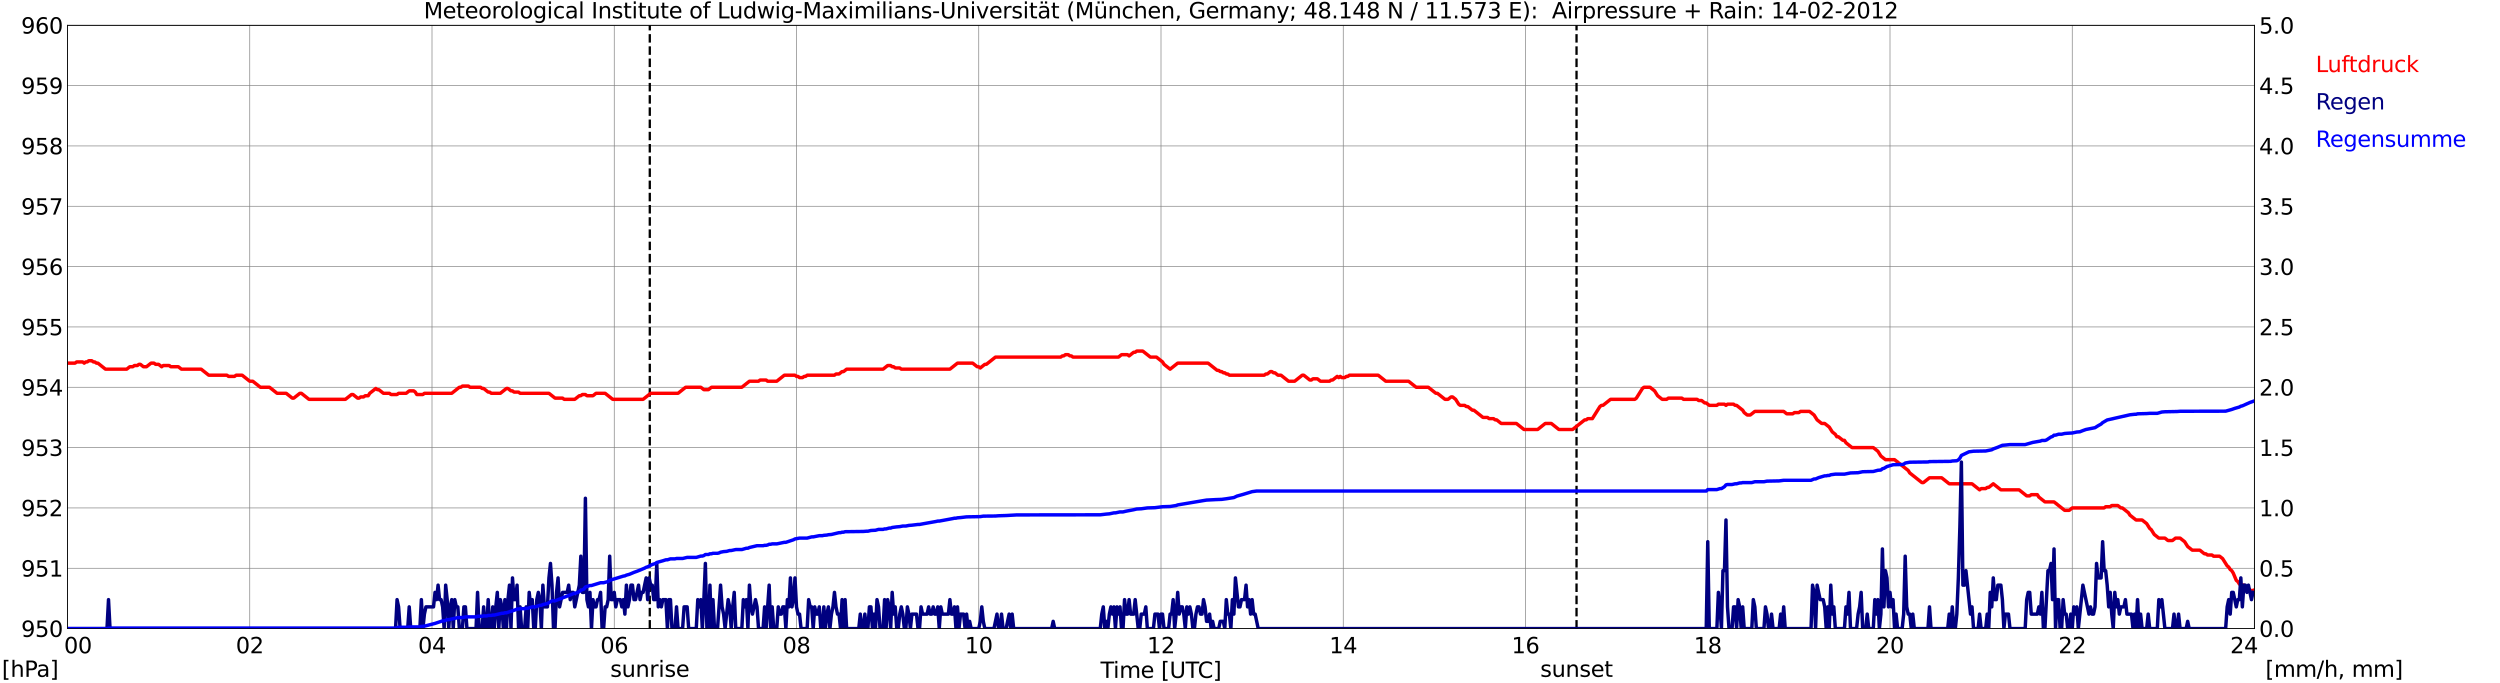 <?xml version="1.0" encoding="utf-8" standalone="no"?>
<!DOCTYPE svg PUBLIC "-//W3C//DTD SVG 1.1//EN"
  "http://www.w3.org/Graphics/SVG/1.1/DTD/svg11.dtd">
<svg xmlns:xlink="http://www.w3.org/1999/xlink" width="1085.4pt" height="296.64pt" viewBox="0 0 1085.4 296.64" xmlns="http://www.w3.org/2000/svg" version="1.1">
 <defs>
  <style type="text/css">*{stroke-linejoin: round; stroke-linecap: butt}</style>
 </defs>
 <g id="figure_1">
  <g id="patch_1">
   <path d="M 0 296.64 
L 1085.4 296.64 
L 1085.4 0 
L 0 0 
z
" style="fill: #ffffff"/>
  </g>
  <g id="axes_1">
   <g id="patch_2">
    <path d="M 29.306 272.909 
L 978.814 272.909 
L 978.814 10.976 
L 29.306 10.976 
z
" style="fill: #ffffff"/>
   </g>
   <g id="patch_3">
    <path d="M 978.814 272.909 
L 978.814 272.909 
L 978.814 10.976 
L 978.814 10.976 
z
" clip-path="url(#p6872132562)" style="fill: #d3d3d3; opacity: 0.25; stroke: #d3d3d3; stroke-linejoin: miter"/>
   </g>
   <g id="matplotlib.axis_1">
    <g id="xtick_1">
     <g id="line2d_1">
      <path d="M 29.306 272.909 
L 29.306 10.976 
" clip-path="url(#p6872132562)" style="fill: none; stroke: #808080; stroke-width: 0.3; stroke-linecap: square"/>
     </g>
     <g id="line2d_2"/>
     <g id="text_1">
      <!--    00 -->
      <g transform="translate(18.733 283.627) scale(0.095 -0.095)">
       <defs>
        <path id="DejaVuSans-20" transform="scale(0.016)"/>
        <path id="DejaVuSans-30" d="M 2034 4250 
Q 1547 4250 1301 3770 
Q 1056 3291 1056 2328 
Q 1056 1369 1301 889 
Q 1547 409 2034 409 
Q 2525 409 2770 889 
Q 3016 1369 3016 2328 
Q 3016 3291 2770 3770 
Q 2525 4250 2034 4250 
z
M 2034 4750 
Q 2819 4750 3233 4129 
Q 3647 3509 3647 2328 
Q 3647 1150 3233 529 
Q 2819 -91 2034 -91 
Q 1250 -91 836 529 
Q 422 1150 422 2328 
Q 422 3509 836 4129 
Q 1250 4750 2034 4750 
z
" transform="scale(0.016)"/>
       </defs>
       <use xlink:href="#DejaVuSans-20"/>
       <use xlink:href="#DejaVuSans-20" transform="translate(31.787 0)"/>
       <use xlink:href="#DejaVuSans-20" transform="translate(63.574 0)"/>
       <use xlink:href="#DejaVuSans-30" transform="translate(95.361 0)"/>
       <use xlink:href="#DejaVuSans-30" transform="translate(158.984 0)"/>
      </g>
     </g>
    </g>
    <g id="xtick_2">
     <g id="line2d_3">
      <path d="M 108.431 272.909 
L 108.431 10.976 
" clip-path="url(#p6872132562)" style="fill: none; stroke: #808080; stroke-width: 0.3; stroke-linecap: square"/>
     </g>
     <g id="line2d_4"/>
     <g id="text_2">
      <!-- 02 -->
      <g transform="translate(102.387 283.627) scale(0.095 -0.095)">
       <defs>
        <path id="DejaVuSans-32" d="M 1228 531 
L 3431 531 
L 3431 0 
L 469 0 
L 469 531 
Q 828 903 1448 1529 
Q 2069 2156 2228 2338 
Q 2531 2678 2651 2914 
Q 2772 3150 2772 3378 
Q 2772 3750 2511 3984 
Q 2250 4219 1831 4219 
Q 1534 4219 1204 4116 
Q 875 4013 500 3803 
L 500 4441 
Q 881 4594 1212 4672 
Q 1544 4750 1819 4750 
Q 2544 4750 2975 4387 
Q 3406 4025 3406 3419 
Q 3406 3131 3298 2873 
Q 3191 2616 2906 2266 
Q 2828 2175 2409 1742 
Q 1991 1309 1228 531 
z
" transform="scale(0.016)"/>
       </defs>
       <use xlink:href="#DejaVuSans-30"/>
       <use xlink:href="#DejaVuSans-32" transform="translate(63.623 0)"/>
      </g>
     </g>
    </g>
    <g id="xtick_3">
     <g id="line2d_5">
      <path d="M 187.557 272.909 
L 187.557 10.976 
" clip-path="url(#p6872132562)" style="fill: none; stroke: #808080; stroke-width: 0.3; stroke-linecap: square"/>
     </g>
     <g id="line2d_6"/>
     <g id="text_3">
      <!-- 04 -->
      <g transform="translate(181.513 283.627) scale(0.095 -0.095)">
       <defs>
        <path id="DejaVuSans-34" d="M 2419 4116 
L 825 1625 
L 2419 1625 
L 2419 4116 
z
M 2253 4666 
L 3047 4666 
L 3047 1625 
L 3713 1625 
L 3713 1100 
L 3047 1100 
L 3047 0 
L 2419 0 
L 2419 1100 
L 313 1100 
L 313 1709 
L 2253 4666 
z
" transform="scale(0.016)"/>
       </defs>
       <use xlink:href="#DejaVuSans-30"/>
       <use xlink:href="#DejaVuSans-34" transform="translate(63.623 0)"/>
      </g>
     </g>
    </g>
    <g id="xtick_4">
     <g id="line2d_7">
      <path d="M 266.683 272.909 
L 266.683 10.976 
" clip-path="url(#p6872132562)" style="fill: none; stroke: #808080; stroke-width: 0.3; stroke-linecap: square"/>
     </g>
     <g id="line2d_8"/>
     <g id="text_4">
      <!-- 06 -->
      <g transform="translate(260.638 283.627) scale(0.095 -0.095)">
       <defs>
        <path id="DejaVuSans-36" d="M 2113 2584 
Q 1688 2584 1439 2293 
Q 1191 2003 1191 1497 
Q 1191 994 1439 701 
Q 1688 409 2113 409 
Q 2538 409 2786 701 
Q 3034 994 3034 1497 
Q 3034 2003 2786 2293 
Q 2538 2584 2113 2584 
z
M 3366 4563 
L 3366 3988 
Q 3128 4100 2886 4159 
Q 2644 4219 2406 4219 
Q 1781 4219 1451 3797 
Q 1122 3375 1075 2522 
Q 1259 2794 1537 2939 
Q 1816 3084 2150 3084 
Q 2853 3084 3261 2657 
Q 3669 2231 3669 1497 
Q 3669 778 3244 343 
Q 2819 -91 2113 -91 
Q 1303 -91 875 529 
Q 447 1150 447 2328 
Q 447 3434 972 4092 
Q 1497 4750 2381 4750 
Q 2619 4750 2861 4703 
Q 3103 4656 3366 4563 
z
" transform="scale(0.016)"/>
       </defs>
       <use xlink:href="#DejaVuSans-30"/>
       <use xlink:href="#DejaVuSans-36" transform="translate(63.623 0)"/>
      </g>
     </g>
    </g>
    <g id="xtick_5">
     <g id="line2d_9">
      <path d="M 345.808 272.909 
L 345.808 10.976 
" clip-path="url(#p6872132562)" style="fill: none; stroke: #808080; stroke-width: 0.3; stroke-linecap: square"/>
     </g>
     <g id="line2d_10"/>
     <g id="text_5">
      <!-- 08 -->
      <g transform="translate(339.764 283.627) scale(0.095 -0.095)">
       <defs>
        <path id="DejaVuSans-38" d="M 2034 2216 
Q 1584 2216 1326 1975 
Q 1069 1734 1069 1313 
Q 1069 891 1326 650 
Q 1584 409 2034 409 
Q 2484 409 2743 651 
Q 3003 894 3003 1313 
Q 3003 1734 2745 1975 
Q 2488 2216 2034 2216 
z
M 1403 2484 
Q 997 2584 770 2862 
Q 544 3141 544 3541 
Q 544 4100 942 4425 
Q 1341 4750 2034 4750 
Q 2731 4750 3128 4425 
Q 3525 4100 3525 3541 
Q 3525 3141 3298 2862 
Q 3072 2584 2669 2484 
Q 3125 2378 3379 2068 
Q 3634 1759 3634 1313 
Q 3634 634 3220 271 
Q 2806 -91 2034 -91 
Q 1263 -91 848 271 
Q 434 634 434 1313 
Q 434 1759 690 2068 
Q 947 2378 1403 2484 
z
M 1172 3481 
Q 1172 3119 1398 2916 
Q 1625 2713 2034 2713 
Q 2441 2713 2670 2916 
Q 2900 3119 2900 3481 
Q 2900 3844 2670 4047 
Q 2441 4250 2034 4250 
Q 1625 4250 1398 4047 
Q 1172 3844 1172 3481 
z
" transform="scale(0.016)"/>
       </defs>
       <use xlink:href="#DejaVuSans-30"/>
       <use xlink:href="#DejaVuSans-38" transform="translate(63.623 0)"/>
      </g>
     </g>
    </g>
    <g id="xtick_6">
     <g id="line2d_11">
      <path d="M 424.934 272.909 
L 424.934 10.976 
" clip-path="url(#p6872132562)" style="fill: none; stroke: #808080; stroke-width: 0.3; stroke-linecap: square"/>
     </g>
     <g id="line2d_12"/>
     <g id="text_6">
      <!-- 10 -->
      <g transform="translate(418.89 283.627) scale(0.095 -0.095)">
       <defs>
        <path id="DejaVuSans-31" d="M 794 531 
L 1825 531 
L 1825 4091 
L 703 3866 
L 703 4441 
L 1819 4666 
L 2450 4666 
L 2450 531 
L 3481 531 
L 3481 0 
L 794 0 
L 794 531 
z
" transform="scale(0.016)"/>
       </defs>
       <use xlink:href="#DejaVuSans-31"/>
       <use xlink:href="#DejaVuSans-30" transform="translate(63.623 0)"/>
      </g>
     </g>
    </g>
    <g id="xtick_7">
     <g id="line2d_13">
      <path d="M 504.06 272.909 
L 504.06 10.976 
" clip-path="url(#p6872132562)" style="fill: none; stroke: #808080; stroke-width: 0.3; stroke-linecap: square"/>
     </g>
     <g id="line2d_14"/>
     <g id="text_7">
      <!-- 12 -->
      <g transform="translate(498.015 283.627) scale(0.095 -0.095)">
       <use xlink:href="#DejaVuSans-31"/>
       <use xlink:href="#DejaVuSans-32" transform="translate(63.623 0)"/>
      </g>
     </g>
    </g>
    <g id="xtick_8">
     <g id="line2d_15">
      <path d="M 583.185 272.909 
L 583.185 10.976 
" clip-path="url(#p6872132562)" style="fill: none; stroke: #808080; stroke-width: 0.3; stroke-linecap: square"/>
     </g>
     <g id="line2d_16"/>
     <g id="text_8">
      <!-- 14 -->
      <g transform="translate(577.141 283.627) scale(0.095 -0.095)">
       <use xlink:href="#DejaVuSans-31"/>
       <use xlink:href="#DejaVuSans-34" transform="translate(63.623 0)"/>
      </g>
     </g>
    </g>
    <g id="xtick_9">
     <g id="line2d_17">
      <path d="M 662.311 272.909 
L 662.311 10.976 
" clip-path="url(#p6872132562)" style="fill: none; stroke: #808080; stroke-width: 0.3; stroke-linecap: square"/>
     </g>
     <g id="line2d_18"/>
     <g id="text_9">
      <!-- 16 -->
      <g transform="translate(656.267 283.627) scale(0.095 -0.095)">
       <use xlink:href="#DejaVuSans-31"/>
       <use xlink:href="#DejaVuSans-36" transform="translate(63.623 0)"/>
      </g>
     </g>
    </g>
    <g id="xtick_10">
     <g id="line2d_19">
      <path d="M 741.437 272.909 
L 741.437 10.976 
" clip-path="url(#p6872132562)" style="fill: none; stroke: #808080; stroke-width: 0.3; stroke-linecap: square"/>
     </g>
     <g id="line2d_20"/>
     <g id="text_10">
      <!-- 18 -->
      <g transform="translate(735.392 283.627) scale(0.095 -0.095)">
       <use xlink:href="#DejaVuSans-31"/>
       <use xlink:href="#DejaVuSans-38" transform="translate(63.623 0)"/>
      </g>
     </g>
    </g>
    <g id="xtick_11">
     <g id="line2d_21">
      <path d="M 820.562 272.909 
L 820.562 10.976 
" clip-path="url(#p6872132562)" style="fill: none; stroke: #808080; stroke-width: 0.3; stroke-linecap: square"/>
     </g>
     <g id="line2d_22"/>
     <g id="text_11">
      <!-- 20 -->
      <g transform="translate(814.518 283.627) scale(0.095 -0.095)">
       <use xlink:href="#DejaVuSans-32"/>
       <use xlink:href="#DejaVuSans-30" transform="translate(63.623 0)"/>
      </g>
     </g>
    </g>
    <g id="xtick_12">
     <g id="line2d_23">
      <path d="M 899.688 272.909 
L 899.688 10.976 
" clip-path="url(#p6872132562)" style="fill: none; stroke: #808080; stroke-width: 0.3; stroke-linecap: square"/>
     </g>
     <g id="line2d_24"/>
     <g id="text_12">
      <!-- 22 -->
      <g transform="translate(893.644 283.627) scale(0.095 -0.095)">
       <use xlink:href="#DejaVuSans-32"/>
       <use xlink:href="#DejaVuSans-32" transform="translate(63.623 0)"/>
      </g>
     </g>
    </g>
    <g id="xtick_13">
     <g id="line2d_25">
      <path d="M 978.814 272.909 
L 978.814 10.976 
" clip-path="url(#p6872132562)" style="fill: none; stroke: #808080; stroke-width: 0.3; stroke-linecap: square"/>
     </g>
     <g id="line2d_26"/>
     <g id="text_13">
      <!-- 24    -->
      <g transform="translate(968.241 283.627) scale(0.095 -0.095)">
       <use xlink:href="#DejaVuSans-32"/>
       <use xlink:href="#DejaVuSans-34" transform="translate(63.623 0)"/>
       <use xlink:href="#DejaVuSans-20" transform="translate(127.246 0)"/>
       <use xlink:href="#DejaVuSans-20" transform="translate(159.033 0)"/>
       <use xlink:href="#DejaVuSans-20" transform="translate(190.82 0)"/>
      </g>
     </g>
    </g>
    <g id="text_14">
     <!-- Time [UTC] -->
     <g transform="translate(477.806 294.322) scale(0.095 -0.095)">
      <defs>
       <path id="DejaVuSans-54" d="M -19 4666 
L 3928 4666 
L 3928 4134 
L 2272 4134 
L 2272 0 
L 1638 0 
L 1638 4134 
L -19 4134 
L -19 4666 
z
" transform="scale(0.016)"/>
       <path id="DejaVuSans-69" d="M 603 3500 
L 1178 3500 
L 1178 0 
L 603 0 
L 603 3500 
z
M 603 4863 
L 1178 4863 
L 1178 4134 
L 603 4134 
L 603 4863 
z
" transform="scale(0.016)"/>
       <path id="DejaVuSans-6d" d="M 3328 2828 
Q 3544 3216 3844 3400 
Q 4144 3584 4550 3584 
Q 5097 3584 5394 3201 
Q 5691 2819 5691 2113 
L 5691 0 
L 5113 0 
L 5113 2094 
Q 5113 2597 4934 2840 
Q 4756 3084 4391 3084 
Q 3944 3084 3684 2787 
Q 3425 2491 3425 1978 
L 3425 0 
L 2847 0 
L 2847 2094 
Q 2847 2600 2669 2842 
Q 2491 3084 2119 3084 
Q 1678 3084 1418 2786 
Q 1159 2488 1159 1978 
L 1159 0 
L 581 0 
L 581 3500 
L 1159 3500 
L 1159 2956 
Q 1356 3278 1631 3431 
Q 1906 3584 2284 3584 
Q 2666 3584 2933 3390 
Q 3200 3197 3328 2828 
z
" transform="scale(0.016)"/>
       <path id="DejaVuSans-65" d="M 3597 1894 
L 3597 1613 
L 953 1613 
Q 991 1019 1311 708 
Q 1631 397 2203 397 
Q 2534 397 2845 478 
Q 3156 559 3463 722 
L 3463 178 
Q 3153 47 2828 -22 
Q 2503 -91 2169 -91 
Q 1331 -91 842 396 
Q 353 884 353 1716 
Q 353 2575 817 3079 
Q 1281 3584 2069 3584 
Q 2775 3584 3186 3129 
Q 3597 2675 3597 1894 
z
M 3022 2063 
Q 3016 2534 2758 2815 
Q 2500 3097 2075 3097 
Q 1594 3097 1305 2825 
Q 1016 2553 972 2059 
L 3022 2063 
z
" transform="scale(0.016)"/>
       <path id="DejaVuSans-5b" d="M 550 4863 
L 1875 4863 
L 1875 4416 
L 1125 4416 
L 1125 -397 
L 1875 -397 
L 1875 -844 
L 550 -844 
L 550 4863 
z
" transform="scale(0.016)"/>
       <path id="DejaVuSans-55" d="M 556 4666 
L 1191 4666 
L 1191 1831 
Q 1191 1081 1462 751 
Q 1734 422 2344 422 
Q 2950 422 3222 751 
Q 3494 1081 3494 1831 
L 3494 4666 
L 4128 4666 
L 4128 1753 
Q 4128 841 3676 375 
Q 3225 -91 2344 -91 
Q 1459 -91 1007 375 
Q 556 841 556 1753 
L 556 4666 
z
" transform="scale(0.016)"/>
       <path id="DejaVuSans-43" d="M 4122 4306 
L 4122 3641 
Q 3803 3938 3442 4084 
Q 3081 4231 2675 4231 
Q 1875 4231 1450 3742 
Q 1025 3253 1025 2328 
Q 1025 1406 1450 917 
Q 1875 428 2675 428 
Q 3081 428 3442 575 
Q 3803 722 4122 1019 
L 4122 359 
Q 3791 134 3420 21 
Q 3050 -91 2638 -91 
Q 1578 -91 968 557 
Q 359 1206 359 2328 
Q 359 3453 968 4101 
Q 1578 4750 2638 4750 
Q 3056 4750 3426 4639 
Q 3797 4528 4122 4306 
z
" transform="scale(0.016)"/>
       <path id="DejaVuSans-5d" d="M 1947 4863 
L 1947 -844 
L 622 -844 
L 622 -397 
L 1369 -397 
L 1369 4416 
L 622 4416 
L 622 4863 
L 1947 4863 
z
" transform="scale(0.016)"/>
      </defs>
      <use xlink:href="#DejaVuSans-54"/>
      <use xlink:href="#DejaVuSans-69" transform="translate(57.959 0)"/>
      <use xlink:href="#DejaVuSans-6d" transform="translate(85.742 0)"/>
      <use xlink:href="#DejaVuSans-65" transform="translate(183.154 0)"/>
      <use xlink:href="#DejaVuSans-20" transform="translate(244.678 0)"/>
      <use xlink:href="#DejaVuSans-5b" transform="translate(276.465 0)"/>
      <use xlink:href="#DejaVuSans-55" transform="translate(315.479 0)"/>
      <use xlink:href="#DejaVuSans-54" transform="translate(388.672 0)"/>
      <use xlink:href="#DejaVuSans-43" transform="translate(443.881 0)"/>
      <use xlink:href="#DejaVuSans-5d" transform="translate(513.705 0)"/>
     </g>
    </g>
   </g>
   <g id="matplotlib.axis_2">
    <g id="ytick_1">
     <g id="line2d_27">
      <path d="M 29.306 272.909 
L 978.814 272.909 
" clip-path="url(#p6872132562)" style="fill: none; stroke: #808080; stroke-width: 0.3; stroke-linecap: square"/>
     </g>
     <g id="line2d_28"/>
     <g id="text_15">
      <!-- 950 -->
      <g transform="translate(9.173 276.518) scale(0.095 -0.095)">
       <defs>
        <path id="DejaVuSans-39" d="M 703 97 
L 703 672 
Q 941 559 1184 500 
Q 1428 441 1663 441 
Q 2288 441 2617 861 
Q 2947 1281 2994 2138 
Q 2813 1869 2534 1725 
Q 2256 1581 1919 1581 
Q 1219 1581 811 2004 
Q 403 2428 403 3163 
Q 403 3881 828 4315 
Q 1253 4750 1959 4750 
Q 2769 4750 3195 4129 
Q 3622 3509 3622 2328 
Q 3622 1225 3098 567 
Q 2575 -91 1691 -91 
Q 1453 -91 1209 -44 
Q 966 3 703 97 
z
M 1959 2075 
Q 2384 2075 2632 2365 
Q 2881 2656 2881 3163 
Q 2881 3666 2632 3958 
Q 2384 4250 1959 4250 
Q 1534 4250 1286 3958 
Q 1038 3666 1038 3163 
Q 1038 2656 1286 2365 
Q 1534 2075 1959 2075 
z
" transform="scale(0.016)"/>
        <path id="DejaVuSans-35" d="M 691 4666 
L 3169 4666 
L 3169 4134 
L 1269 4134 
L 1269 2991 
Q 1406 3038 1543 3061 
Q 1681 3084 1819 3084 
Q 2600 3084 3056 2656 
Q 3513 2228 3513 1497 
Q 3513 744 3044 326 
Q 2575 -91 1722 -91 
Q 1428 -91 1123 -41 
Q 819 9 494 109 
L 494 744 
Q 775 591 1075 516 
Q 1375 441 1709 441 
Q 2250 441 2565 725 
Q 2881 1009 2881 1497 
Q 2881 1984 2565 2268 
Q 2250 2553 1709 2553 
Q 1456 2553 1204 2497 
Q 953 2441 691 2322 
L 691 4666 
z
" transform="scale(0.016)"/>
       </defs>
       <use xlink:href="#DejaVuSans-39"/>
       <use xlink:href="#DejaVuSans-35" transform="translate(63.623 0)"/>
       <use xlink:href="#DejaVuSans-30" transform="translate(127.246 0)"/>
      </g>
     </g>
    </g>
    <g id="ytick_2">
     <g id="line2d_29">
      <path d="M 29.306 246.715 
L 978.814 246.715 
" clip-path="url(#p6872132562)" style="fill: none; stroke: #808080; stroke-width: 0.3; stroke-linecap: square"/>
     </g>
     <g id="line2d_30"/>
     <g id="text_16">
      <!-- 951 -->
      <g transform="translate(9.173 250.325) scale(0.095 -0.095)">
       <use xlink:href="#DejaVuSans-39"/>
       <use xlink:href="#DejaVuSans-35" transform="translate(63.623 0)"/>
       <use xlink:href="#DejaVuSans-31" transform="translate(127.246 0)"/>
      </g>
     </g>
    </g>
    <g id="ytick_3">
     <g id="line2d_31">
      <path d="M 29.306 220.522 
L 978.814 220.522 
" clip-path="url(#p6872132562)" style="fill: none; stroke: #808080; stroke-width: 0.3; stroke-linecap: square"/>
     </g>
     <g id="line2d_32"/>
     <g id="text_17">
      <!-- 952 -->
      <g transform="translate(9.173 224.131) scale(0.095 -0.095)">
       <use xlink:href="#DejaVuSans-39"/>
       <use xlink:href="#DejaVuSans-35" transform="translate(63.623 0)"/>
       <use xlink:href="#DejaVuSans-32" transform="translate(127.246 0)"/>
      </g>
     </g>
    </g>
    <g id="ytick_4">
     <g id="line2d_33">
      <path d="M 29.306 194.329 
L 978.814 194.329 
" clip-path="url(#p6872132562)" style="fill: none; stroke: #808080; stroke-width: 0.3; stroke-linecap: square"/>
     </g>
     <g id="line2d_34"/>
     <g id="text_18">
      <!-- 953 -->
      <g transform="translate(9.173 197.938) scale(0.095 -0.095)">
       <defs>
        <path id="DejaVuSans-33" d="M 2597 2516 
Q 3050 2419 3304 2112 
Q 3559 1806 3559 1356 
Q 3559 666 3084 287 
Q 2609 -91 1734 -91 
Q 1441 -91 1130 -33 
Q 819 25 488 141 
L 488 750 
Q 750 597 1062 519 
Q 1375 441 1716 441 
Q 2309 441 2620 675 
Q 2931 909 2931 1356 
Q 2931 1769 2642 2001 
Q 2353 2234 1838 2234 
L 1294 2234 
L 1294 2753 
L 1863 2753 
Q 2328 2753 2575 2939 
Q 2822 3125 2822 3475 
Q 2822 3834 2567 4026 
Q 2313 4219 1838 4219 
Q 1578 4219 1281 4162 
Q 984 4106 628 3988 
L 628 4550 
Q 988 4650 1302 4700 
Q 1616 4750 1894 4750 
Q 2613 4750 3031 4423 
Q 3450 4097 3450 3541 
Q 3450 3153 3228 2886 
Q 3006 2619 2597 2516 
z
" transform="scale(0.016)"/>
       </defs>
       <use xlink:href="#DejaVuSans-39"/>
       <use xlink:href="#DejaVuSans-35" transform="translate(63.623 0)"/>
       <use xlink:href="#DejaVuSans-33" transform="translate(127.246 0)"/>
      </g>
     </g>
    </g>
    <g id="ytick_5">
     <g id="line2d_35">
      <path d="M 29.306 168.136 
L 978.814 168.136 
" clip-path="url(#p6872132562)" style="fill: none; stroke: #808080; stroke-width: 0.3; stroke-linecap: square"/>
     </g>
     <g id="line2d_36"/>
     <g id="text_19">
      <!-- 954 -->
      <g transform="translate(9.173 171.745) scale(0.095 -0.095)">
       <use xlink:href="#DejaVuSans-39"/>
       <use xlink:href="#DejaVuSans-35" transform="translate(63.623 0)"/>
       <use xlink:href="#DejaVuSans-34" transform="translate(127.246 0)"/>
      </g>
     </g>
    </g>
    <g id="ytick_6">
     <g id="line2d_37">
      <path d="M 29.306 141.942 
L 978.814 141.942 
" clip-path="url(#p6872132562)" style="fill: none; stroke: #808080; stroke-width: 0.3; stroke-linecap: square"/>
     </g>
     <g id="line2d_38"/>
     <g id="text_20">
      <!-- 955 -->
      <g transform="translate(9.173 145.551) scale(0.095 -0.095)">
       <use xlink:href="#DejaVuSans-39"/>
       <use xlink:href="#DejaVuSans-35" transform="translate(63.623 0)"/>
       <use xlink:href="#DejaVuSans-35" transform="translate(127.246 0)"/>
      </g>
     </g>
    </g>
    <g id="ytick_7">
     <g id="line2d_39">
      <path d="M 29.306 115.749 
L 978.814 115.749 
" clip-path="url(#p6872132562)" style="fill: none; stroke: #808080; stroke-width: 0.3; stroke-linecap: square"/>
     </g>
     <g id="line2d_40"/>
     <g id="text_21">
      <!-- 956 -->
      <g transform="translate(9.173 119.358) scale(0.095 -0.095)">
       <use xlink:href="#DejaVuSans-39"/>
       <use xlink:href="#DejaVuSans-35" transform="translate(63.623 0)"/>
       <use xlink:href="#DejaVuSans-36" transform="translate(127.246 0)"/>
      </g>
     </g>
    </g>
    <g id="ytick_8">
     <g id="line2d_41">
      <path d="M 29.306 89.556 
L 978.814 89.556 
" clip-path="url(#p6872132562)" style="fill: none; stroke: #808080; stroke-width: 0.3; stroke-linecap: square"/>
     </g>
     <g id="line2d_42"/>
     <g id="text_22">
      <!-- 957 -->
      <g transform="translate(9.173 93.165) scale(0.095 -0.095)">
       <defs>
        <path id="DejaVuSans-37" d="M 525 4666 
L 3525 4666 
L 3525 4397 
L 1831 0 
L 1172 0 
L 2766 4134 
L 525 4134 
L 525 4666 
z
" transform="scale(0.016)"/>
       </defs>
       <use xlink:href="#DejaVuSans-39"/>
       <use xlink:href="#DejaVuSans-35" transform="translate(63.623 0)"/>
       <use xlink:href="#DejaVuSans-37" transform="translate(127.246 0)"/>
      </g>
     </g>
    </g>
    <g id="ytick_9">
     <g id="line2d_43">
      <path d="M 29.306 63.362 
L 978.814 63.362 
" clip-path="url(#p6872132562)" style="fill: none; stroke: #808080; stroke-width: 0.3; stroke-linecap: square"/>
     </g>
     <g id="line2d_44"/>
     <g id="text_23">
      <!-- 958 -->
      <g transform="translate(9.173 66.972) scale(0.095 -0.095)">
       <use xlink:href="#DejaVuSans-39"/>
       <use xlink:href="#DejaVuSans-35" transform="translate(63.623 0)"/>
       <use xlink:href="#DejaVuSans-38" transform="translate(127.246 0)"/>
      </g>
     </g>
    </g>
    <g id="ytick_10">
     <g id="line2d_45">
      <path d="M 29.306 37.169 
L 978.814 37.169 
" clip-path="url(#p6872132562)" style="fill: none; stroke: #808080; stroke-width: 0.3; stroke-linecap: square"/>
     </g>
     <g id="line2d_46"/>
     <g id="text_24">
      <!-- 959 -->
      <g transform="translate(9.173 40.778) scale(0.095 -0.095)">
       <use xlink:href="#DejaVuSans-39"/>
       <use xlink:href="#DejaVuSans-35" transform="translate(63.623 0)"/>
       <use xlink:href="#DejaVuSans-39" transform="translate(127.246 0)"/>
      </g>
     </g>
    </g>
    <g id="ytick_11">
     <g id="line2d_47">
      <path d="M 29.306 10.976 
L 978.814 10.976 
" clip-path="url(#p6872132562)" style="fill: none; stroke: #808080; stroke-width: 0.3; stroke-linecap: square"/>
     </g>
     <g id="line2d_48"/>
     <g id="text_25">
      <!-- 960 -->
      <g transform="translate(9.173 14.585) scale(0.095 -0.095)">
       <use xlink:href="#DejaVuSans-39"/>
       <use xlink:href="#DejaVuSans-36" transform="translate(63.623 0)"/>
       <use xlink:href="#DejaVuSans-30" transform="translate(127.246 0)"/>
      </g>
     </g>
    </g>
   </g>
   <g id="line2d_49">
    <path d="M 282.112 272.909 
L 282.112 10.976 
" clip-path="url(#p6872132562)" style="fill: none; stroke-dasharray: 3.7,1.6; stroke-dashoffset: 0; stroke: #000000"/>
   </g>
   <g id="line2d_50">
    <path d="M 684.466 272.909 
L 684.466 10.976 
" clip-path="url(#p6872132562)" style="fill: none; stroke-dasharray: 3.7,1.6; stroke-dashoffset: 0; stroke: #000000"/>
   </g>
   <g id="line2d_51">
    <path d="M 29.306 157.658 
L 32.603 157.658 
L 33.262 157.134 
L 35.9 157.134 
L 36.559 157.658 
L 37.218 157.134 
L 37.878 157.134 
L 38.537 156.61 
L 39.856 156.61 
L 40.515 157.134 
L 41.175 157.134 
L 41.834 157.658 
L 42.493 157.658 
L 45.79 160.278 
L 55.022 160.278 
L 56.34 159.23 
L 57.659 159.23 
L 58.319 158.706 
L 59.637 158.706 
L 60.297 158.182 
L 60.956 158.182 
L 62.275 159.23 
L 63.594 159.23 
L 65.572 157.658 
L 66.89 157.658 
L 67.55 158.182 
L 68.869 158.182 
L 70.187 159.23 
L 70.847 158.706 
L 73.484 158.706 
L 74.144 159.23 
L 77.441 159.23 
L 78.759 160.278 
L 87.331 160.278 
L 90.628 162.897 
L 98.541 162.897 
L 99.2 163.421 
L 101.838 163.421 
L 102.497 162.897 
L 105.135 162.897 
L 108.431 165.516 
L 109.75 165.516 
L 113.047 168.136 
L 117.003 168.136 
L 120.3 170.755 
L 124.257 170.755 
L 126.894 172.85 
L 127.553 172.85 
L 130.191 170.755 
L 130.85 170.755 
L 134.147 173.374 
L 149.972 173.374 
L 152.61 171.279 
L 153.269 171.279 
L 155.247 172.85 
L 155.907 172.85 
L 156.566 172.326 
L 157.885 172.326 
L 158.544 171.803 
L 159.863 171.803 
L 160.523 170.755 
L 163.16 168.659 
L 163.819 169.183 
L 164.479 169.183 
L 166.457 170.755 
L 169.094 170.755 
L 169.754 171.279 
L 172.391 171.279 
L 173.051 170.755 
L 176.348 170.755 
L 177.666 169.707 
L 179.645 169.707 
L 180.304 170.231 
L 180.963 171.279 
L 183.601 171.279 
L 184.26 170.755 
L 196.129 170.755 
L 199.426 168.136 
L 200.085 168.136 
L 200.745 167.612 
L 203.382 167.612 
L 204.042 168.136 
L 208.657 168.136 
L 209.317 168.659 
L 209.976 168.659 
L 211.954 170.231 
L 212.614 170.231 
L 213.273 170.755 
L 217.229 170.755 
L 219.867 168.659 
L 220.526 168.659 
L 221.845 169.707 
L 222.504 169.707 
L 223.164 170.231 
L 225.142 170.231 
L 225.801 170.755 
L 238.329 170.755 
L 240.967 172.85 
L 244.264 172.85 
L 244.923 173.374 
L 249.539 173.374 
L 251.517 171.803 
L 252.176 171.803 
L 252.836 171.279 
L 254.155 171.279 
L 254.814 171.803 
L 257.451 171.803 
L 258.77 170.755 
L 262.726 170.755 
L 266.023 173.374 
L 279.211 173.374 
L 282.508 170.755 
L 294.377 170.755 
L 297.674 168.136 
L 304.267 168.136 
L 305.586 169.183 
L 307.564 169.183 
L 308.883 168.136 
L 322.071 168.136 
L 325.368 165.516 
L 329.324 165.516 
L 329.983 164.992 
L 332.621 164.992 
L 333.28 165.516 
L 337.236 165.516 
L 340.533 162.897 
L 345.149 162.897 
L 345.808 163.421 
L 346.468 163.421 
L 347.127 163.945 
L 348.446 163.945 
L 349.105 163.421 
L 349.765 163.421 
L 350.424 162.897 
L 362.293 162.897 
L 362.952 162.373 
L 364.271 162.373 
L 365.59 161.325 
L 366.249 161.325 
L 367.568 160.278 
L 383.393 160.278 
L 385.371 158.706 
L 386.69 158.706 
L 387.349 159.23 
L 388.009 159.23 
L 388.668 159.754 
L 390.646 159.754 
L 391.306 160.278 
L 412.406 160.278 
L 415.703 157.658 
L 422.297 157.658 
L 424.275 159.23 
L 424.934 159.23 
L 425.593 159.754 
L 427.572 158.182 
L 428.231 158.182 
L 432.187 155.039 
L 460.541 155.039 
L 461.2 154.515 
L 461.859 154.515 
L 462.519 153.991 
L 463.838 153.991 
L 464.497 154.515 
L 465.156 154.515 
L 465.816 155.039 
L 485.597 155.039 
L 486.916 153.991 
L 489.553 153.991 
L 490.213 154.515 
L 492.191 152.943 
L 492.85 152.943 
L 493.51 152.42 
L 496.147 152.42 
L 499.444 155.039 
L 502.082 155.039 
L 504.719 157.134 
L 505.379 158.182 
L 508.016 160.278 
L 511.313 157.658 
L 524.501 157.658 
L 528.457 160.801 
L 529.116 160.801 
L 529.776 161.325 
L 530.435 161.325 
L 531.094 161.849 
L 531.754 161.849 
L 532.413 162.373 
L 533.073 162.373 
L 533.732 162.897 
L 548.898 162.897 
L 549.557 162.373 
L 550.216 162.373 
L 551.535 161.325 
L 552.195 161.325 
L 552.854 161.849 
L 553.513 161.849 
L 554.832 162.897 
L 556.151 162.897 
L 559.448 165.516 
L 562.085 165.516 
L 565.382 162.897 
L 566.042 162.897 
L 568.679 164.992 
L 569.338 164.992 
L 569.998 164.468 
L 571.976 164.468 
L 573.295 165.516 
L 577.251 165.516 
L 577.91 164.992 
L 578.57 164.992 
L 580.548 163.421 
L 581.207 163.945 
L 581.867 163.421 
L 582.526 163.945 
L 583.845 163.945 
L 584.504 163.421 
L 585.164 163.421 
L 585.823 162.897 
L 598.351 162.897 
L 601.648 165.516 
L 611.539 165.516 
L 614.836 168.136 
L 620.111 168.136 
L 623.408 170.755 
L 624.067 170.755 
L 627.364 173.374 
L 628.683 173.374 
L 630.001 172.326 
L 630.661 172.326 
L 631.98 173.374 
L 633.298 175.47 
L 633.958 175.994 
L 635.936 175.994 
L 636.595 176.517 
L 637.255 176.517 
L 639.233 178.089 
L 639.892 178.089 
L 643.848 181.232 
L 645.827 181.232 
L 646.486 181.756 
L 648.464 181.756 
L 649.123 182.28 
L 649.783 182.28 
L 651.761 183.852 
L 658.355 183.852 
L 661.652 186.471 
L 667.586 186.471 
L 670.883 183.852 
L 673.521 183.852 
L 676.817 186.471 
L 682.752 186.471 
L 688.027 182.28 
L 688.686 182.28 
L 689.346 181.756 
L 691.324 181.756 
L 694.621 176.517 
L 695.28 175.994 
L 695.939 175.994 
L 699.236 173.374 
L 709.786 173.374 
L 710.446 172.85 
L 713.083 168.659 
L 713.743 168.136 
L 716.38 168.136 
L 718.358 169.707 
L 719.677 171.803 
L 721.655 173.374 
L 723.633 173.374 
L 724.293 172.85 
L 730.227 172.85 
L 730.887 173.374 
L 736.821 173.374 
L 737.48 173.898 
L 738.799 173.898 
L 740.118 174.946 
L 740.777 174.946 
L 742.096 175.994 
L 745.393 175.994 
L 746.052 175.47 
L 748.69 175.47 
L 749.349 175.994 
L 750.009 175.47 
L 752.646 175.47 
L 753.306 175.994 
L 753.965 175.994 
L 756.602 178.089 
L 757.262 179.137 
L 758.581 180.184 
L 759.899 180.184 
L 761.878 178.613 
L 774.406 178.613 
L 775.725 179.661 
L 778.362 179.661 
L 779.021 179.137 
L 781 179.137 
L 781.659 178.613 
L 785.615 178.613 
L 787.593 180.184 
L 788.912 182.28 
L 790.89 183.852 
L 792.209 183.852 
L 794.187 185.423 
L 795.506 187.519 
L 796.825 188.566 
L 797.484 189.614 
L 798.143 189.614 
L 800.122 191.186 
L 800.781 191.186 
L 801.44 192.233 
L 804.078 194.329 
L 813.309 194.329 
L 815.287 195.9 
L 816.606 197.996 
L 818.584 199.568 
L 822.541 199.568 
L 828.475 204.282 
L 829.134 205.33 
L 834.409 209.521 
L 835.069 209.521 
L 837.706 207.426 
L 842.981 207.426 
L 846.278 210.045 
L 856.169 210.045 
L 859.466 212.664 
L 860.125 212.14 
L 862.103 212.14 
L 862.763 211.616 
L 863.422 211.616 
L 865.4 210.045 
L 868.697 212.664 
L 876.61 212.664 
L 879.907 215.284 
L 881.225 215.284 
L 881.885 214.76 
L 884.522 214.76 
L 885.182 215.807 
L 887.819 217.903 
L 891.775 217.903 
L 896.391 221.57 
L 898.369 221.57 
L 899.688 220.522 
L 913.535 220.522 
L 914.194 219.998 
L 916.173 219.998 
L 916.832 219.474 
L 919.469 219.474 
L 920.788 220.522 
L 921.448 220.522 
L 924.085 222.618 
L 924.745 223.665 
L 927.382 225.761 
L 930.02 225.761 
L 931.998 227.332 
L 933.316 229.428 
L 933.976 229.952 
L 935.295 232.047 
L 937.273 233.619 
L 939.91 233.619 
L 941.229 234.667 
L 943.207 234.667 
L 944.526 233.619 
L 946.504 233.619 
L 948.482 235.19 
L 949.801 237.286 
L 951.779 238.857 
L 955.076 238.857 
L 957.054 240.429 
L 957.714 240.429 
L 958.373 240.953 
L 960.351 240.953 
L 961.01 241.477 
L 963.648 241.477 
L 964.967 242.525 
L 966.945 245.668 
L 967.604 246.192 
L 968.264 247.239 
L 968.923 247.763 
L 969.582 248.811 
L 970.901 251.954 
L 971.561 252.478 
L 972.22 253.526 
L 972.879 254.05 
L 974.198 254.05 
L 974.857 255.097 
L 975.517 255.621 
L 976.176 255.621 
L 977.495 256.538 
L 978.154 256.32 
L 978.154 256.32 
" clip-path="url(#p6872132562)" style="fill: none; stroke: #ff0000; stroke-width: 1.5; stroke-linecap: square"/>
   </g>
   <g id="patch_4">
    <path d="M 29.306 272.909 
L 29.306 10.976 
" style="fill: none; stroke: #000000; stroke-width: 0.3; stroke-linejoin: miter; stroke-linecap: square"/>
   </g>
   <g id="patch_5">
    <path d="M 978.814 272.909 
L 978.814 10.976 
" style="fill: none; stroke: #000000; stroke-width: 0.3; stroke-linejoin: miter; stroke-linecap: square"/>
   </g>
   <g id="patch_6">
    <path d="M 29.306 272.909 
L 978.814 272.909 
" style="fill: none; stroke: #000000; stroke-width: 0.3; stroke-linejoin: miter; stroke-linecap: square"/>
   </g>
   <g id="patch_7">
    <path d="M 29.306 10.976 
L 978.814 10.976 
" style="fill: none; stroke: #000000; stroke-width: 0.3; stroke-linejoin: miter; stroke-linecap: square"/>
   </g>
   <g id="text_26">
    <!-- sunrise -->
    <g transform="translate(264.948 293.863) scale(0.095 -0.095)">
     <defs>
      <path id="DejaVuSans-73" d="M 2834 3397 
L 2834 2853 
Q 2591 2978 2328 3040 
Q 2066 3103 1784 3103 
Q 1356 3103 1142 2972 
Q 928 2841 928 2578 
Q 928 2378 1081 2264 
Q 1234 2150 1697 2047 
L 1894 2003 
Q 2506 1872 2764 1633 
Q 3022 1394 3022 966 
Q 3022 478 2636 193 
Q 2250 -91 1575 -91 
Q 1294 -91 989 -36 
Q 684 19 347 128 
L 347 722 
Q 666 556 975 473 
Q 1284 391 1588 391 
Q 1994 391 2212 530 
Q 2431 669 2431 922 
Q 2431 1156 2273 1281 
Q 2116 1406 1581 1522 
L 1381 1569 
Q 847 1681 609 1914 
Q 372 2147 372 2553 
Q 372 3047 722 3315 
Q 1072 3584 1716 3584 
Q 2034 3584 2315 3537 
Q 2597 3491 2834 3397 
z
" transform="scale(0.016)"/>
      <path id="DejaVuSans-75" d="M 544 1381 
L 544 3500 
L 1119 3500 
L 1119 1403 
Q 1119 906 1312 657 
Q 1506 409 1894 409 
Q 2359 409 2629 706 
Q 2900 1003 2900 1516 
L 2900 3500 
L 3475 3500 
L 3475 0 
L 2900 0 
L 2900 538 
Q 2691 219 2414 64 
Q 2138 -91 1772 -91 
Q 1169 -91 856 284 
Q 544 659 544 1381 
z
M 1991 3584 
L 1991 3584 
z
" transform="scale(0.016)"/>
      <path id="DejaVuSans-6e" d="M 3513 2113 
L 3513 0 
L 2938 0 
L 2938 2094 
Q 2938 2591 2744 2837 
Q 2550 3084 2163 3084 
Q 1697 3084 1428 2787 
Q 1159 2491 1159 1978 
L 1159 0 
L 581 0 
L 581 3500 
L 1159 3500 
L 1159 2956 
Q 1366 3272 1645 3428 
Q 1925 3584 2291 3584 
Q 2894 3584 3203 3211 
Q 3513 2838 3513 2113 
z
" transform="scale(0.016)"/>
      <path id="DejaVuSans-72" d="M 2631 2963 
Q 2534 3019 2420 3045 
Q 2306 3072 2169 3072 
Q 1681 3072 1420 2755 
Q 1159 2438 1159 1844 
L 1159 0 
L 581 0 
L 581 3500 
L 1159 3500 
L 1159 2956 
Q 1341 3275 1631 3429 
Q 1922 3584 2338 3584 
Q 2397 3584 2469 3576 
Q 2541 3569 2628 3553 
L 2631 2963 
z
" transform="scale(0.016)"/>
     </defs>
     <use xlink:href="#DejaVuSans-73"/>
     <use xlink:href="#DejaVuSans-75" transform="translate(52.1 0)"/>
     <use xlink:href="#DejaVuSans-6e" transform="translate(115.479 0)"/>
     <use xlink:href="#DejaVuSans-72" transform="translate(178.857 0)"/>
     <use xlink:href="#DejaVuSans-69" transform="translate(219.971 0)"/>
     <use xlink:href="#DejaVuSans-73" transform="translate(247.754 0)"/>
     <use xlink:href="#DejaVuSans-65" transform="translate(299.854 0)"/>
    </g>
   </g>
   <g id="text_27">
    <!-- sunset -->
    <g transform="translate(668.712 293.863) scale(0.095 -0.095)">
     <defs>
      <path id="DejaVuSans-74" d="M 1172 4494 
L 1172 3500 
L 2356 3500 
L 2356 3053 
L 1172 3053 
L 1172 1153 
Q 1172 725 1289 603 
Q 1406 481 1766 481 
L 2356 481 
L 2356 0 
L 1766 0 
Q 1100 0 847 248 
Q 594 497 594 1153 
L 594 3053 
L 172 3053 
L 172 3500 
L 594 3500 
L 594 4494 
L 1172 4494 
z
" transform="scale(0.016)"/>
     </defs>
     <use xlink:href="#DejaVuSans-73"/>
     <use xlink:href="#DejaVuSans-75" transform="translate(52.1 0)"/>
     <use xlink:href="#DejaVuSans-6e" transform="translate(115.479 0)"/>
     <use xlink:href="#DejaVuSans-73" transform="translate(178.857 0)"/>
     <use xlink:href="#DejaVuSans-65" transform="translate(230.957 0)"/>
     <use xlink:href="#DejaVuSans-74" transform="translate(292.48 0)"/>
    </g>
   </g>
   <g id="text_28">
    <!-- [hPa] -->
    <g transform="translate(0.821 293.863) scale(0.095 -0.095)">
     <defs>
      <path id="DejaVuSans-68" d="M 3513 2113 
L 3513 0 
L 2938 0 
L 2938 2094 
Q 2938 2591 2744 2837 
Q 2550 3084 2163 3084 
Q 1697 3084 1428 2787 
Q 1159 2491 1159 1978 
L 1159 0 
L 581 0 
L 581 4863 
L 1159 4863 
L 1159 2956 
Q 1366 3272 1645 3428 
Q 1925 3584 2291 3584 
Q 2894 3584 3203 3211 
Q 3513 2838 3513 2113 
z
" transform="scale(0.016)"/>
      <path id="DejaVuSans-50" d="M 1259 4147 
L 1259 2394 
L 2053 2394 
Q 2494 2394 2734 2622 
Q 2975 2850 2975 3272 
Q 2975 3691 2734 3919 
Q 2494 4147 2053 4147 
L 1259 4147 
z
M 628 4666 
L 2053 4666 
Q 2838 4666 3239 4311 
Q 3641 3956 3641 3272 
Q 3641 2581 3239 2228 
Q 2838 1875 2053 1875 
L 1259 1875 
L 1259 0 
L 628 0 
L 628 4666 
z
" transform="scale(0.016)"/>
      <path id="DejaVuSans-61" d="M 2194 1759 
Q 1497 1759 1228 1600 
Q 959 1441 959 1056 
Q 959 750 1161 570 
Q 1363 391 1709 391 
Q 2188 391 2477 730 
Q 2766 1069 2766 1631 
L 2766 1759 
L 2194 1759 
z
M 3341 1997 
L 3341 0 
L 2766 0 
L 2766 531 
Q 2569 213 2275 61 
Q 1981 -91 1556 -91 
Q 1019 -91 701 211 
Q 384 513 384 1019 
Q 384 1609 779 1909 
Q 1175 2209 1959 2209 
L 2766 2209 
L 2766 2266 
Q 2766 2663 2505 2880 
Q 2244 3097 1772 3097 
Q 1472 3097 1187 3025 
Q 903 2953 641 2809 
L 641 3341 
Q 956 3463 1253 3523 
Q 1550 3584 1831 3584 
Q 2591 3584 2966 3190 
Q 3341 2797 3341 1997 
z
" transform="scale(0.016)"/>
     </defs>
     <use xlink:href="#DejaVuSans-5b"/>
     <use xlink:href="#DejaVuSans-68" transform="translate(39.014 0)"/>
     <use xlink:href="#DejaVuSans-50" transform="translate(102.393 0)"/>
     <use xlink:href="#DejaVuSans-61" transform="translate(158.195 0)"/>
     <use xlink:href="#DejaVuSans-5d" transform="translate(219.475 0)"/>
    </g>
   </g>
   <g id="text_29">
    <!-- Luftdruck -->
    <g style="fill: #ff0000" transform="translate(1005.4 31.291) scale(0.095 -0.095)">
     <defs>
      <path id="DejaVuSans-4c" d="M 628 4666 
L 1259 4666 
L 1259 531 
L 3531 531 
L 3531 0 
L 628 0 
L 628 4666 
z
" transform="scale(0.016)"/>
      <path id="DejaVuSans-66" d="M 2375 4863 
L 2375 4384 
L 1825 4384 
Q 1516 4384 1395 4259 
Q 1275 4134 1275 3809 
L 1275 3500 
L 2222 3500 
L 2222 3053 
L 1275 3053 
L 1275 0 
L 697 0 
L 697 3053 
L 147 3053 
L 147 3500 
L 697 3500 
L 697 3744 
Q 697 4328 969 4595 
Q 1241 4863 1831 4863 
L 2375 4863 
z
" transform="scale(0.016)"/>
      <path id="DejaVuSans-64" d="M 2906 2969 
L 2906 4863 
L 3481 4863 
L 3481 0 
L 2906 0 
L 2906 525 
Q 2725 213 2448 61 
Q 2172 -91 1784 -91 
Q 1150 -91 751 415 
Q 353 922 353 1747 
Q 353 2572 751 3078 
Q 1150 3584 1784 3584 
Q 2172 3584 2448 3432 
Q 2725 3281 2906 2969 
z
M 947 1747 
Q 947 1113 1208 752 
Q 1469 391 1925 391 
Q 2381 391 2643 752 
Q 2906 1113 2906 1747 
Q 2906 2381 2643 2742 
Q 2381 3103 1925 3103 
Q 1469 3103 1208 2742 
Q 947 2381 947 1747 
z
" transform="scale(0.016)"/>
      <path id="DejaVuSans-63" d="M 3122 3366 
L 3122 2828 
Q 2878 2963 2633 3030 
Q 2388 3097 2138 3097 
Q 1578 3097 1268 2742 
Q 959 2388 959 1747 
Q 959 1106 1268 751 
Q 1578 397 2138 397 
Q 2388 397 2633 464 
Q 2878 531 3122 666 
L 3122 134 
Q 2881 22 2623 -34 
Q 2366 -91 2075 -91 
Q 1284 -91 818 406 
Q 353 903 353 1747 
Q 353 2603 823 3093 
Q 1294 3584 2113 3584 
Q 2378 3584 2631 3529 
Q 2884 3475 3122 3366 
z
" transform="scale(0.016)"/>
      <path id="DejaVuSans-6b" d="M 581 4863 
L 1159 4863 
L 1159 1991 
L 2875 3500 
L 3609 3500 
L 1753 1863 
L 3688 0 
L 2938 0 
L 1159 1709 
L 1159 0 
L 581 0 
L 581 4863 
z
" transform="scale(0.016)"/>
     </defs>
     <use xlink:href="#DejaVuSans-4c"/>
     <use xlink:href="#DejaVuSans-75" transform="translate(53.963 0)"/>
     <use xlink:href="#DejaVuSans-66" transform="translate(117.342 0)"/>
     <use xlink:href="#DejaVuSans-74" transform="translate(150.797 0)"/>
     <use xlink:href="#DejaVuSans-64" transform="translate(190.006 0)"/>
     <use xlink:href="#DejaVuSans-72" transform="translate(253.482 0)"/>
     <use xlink:href="#DejaVuSans-75" transform="translate(294.596 0)"/>
     <use xlink:href="#DejaVuSans-63" transform="translate(357.975 0)"/>
     <use xlink:href="#DejaVuSans-6b" transform="translate(412.955 0)"/>
    </g>
   </g>
   <g id="text_30">
    <!-- Regen -->
    <g style="fill: #000080" transform="translate(1005.4 47.531) scale(0.095 -0.095)">
     <defs>
      <path id="DejaVuSans-52" d="M 2841 2188 
Q 3044 2119 3236 1894 
Q 3428 1669 3622 1275 
L 4263 0 
L 3584 0 
L 2988 1197 
Q 2756 1666 2539 1819 
Q 2322 1972 1947 1972 
L 1259 1972 
L 1259 0 
L 628 0 
L 628 4666 
L 2053 4666 
Q 2853 4666 3247 4331 
Q 3641 3997 3641 3322 
Q 3641 2881 3436 2590 
Q 3231 2300 2841 2188 
z
M 1259 4147 
L 1259 2491 
L 2053 2491 
Q 2509 2491 2742 2702 
Q 2975 2913 2975 3322 
Q 2975 3731 2742 3939 
Q 2509 4147 2053 4147 
L 1259 4147 
z
" transform="scale(0.016)"/>
      <path id="DejaVuSans-67" d="M 2906 1791 
Q 2906 2416 2648 2759 
Q 2391 3103 1925 3103 
Q 1463 3103 1205 2759 
Q 947 2416 947 1791 
Q 947 1169 1205 825 
Q 1463 481 1925 481 
Q 2391 481 2648 825 
Q 2906 1169 2906 1791 
z
M 3481 434 
Q 3481 -459 3084 -895 
Q 2688 -1331 1869 -1331 
Q 1566 -1331 1297 -1286 
Q 1028 -1241 775 -1147 
L 775 -588 
Q 1028 -725 1275 -790 
Q 1522 -856 1778 -856 
Q 2344 -856 2625 -561 
Q 2906 -266 2906 331 
L 2906 616 
Q 2728 306 2450 153 
Q 2172 0 1784 0 
Q 1141 0 747 490 
Q 353 981 353 1791 
Q 353 2603 747 3093 
Q 1141 3584 1784 3584 
Q 2172 3584 2450 3431 
Q 2728 3278 2906 2969 
L 2906 3500 
L 3481 3500 
L 3481 434 
z
" transform="scale(0.016)"/>
     </defs>
     <use xlink:href="#DejaVuSans-52"/>
     <use xlink:href="#DejaVuSans-65" transform="translate(64.982 0)"/>
     <use xlink:href="#DejaVuSans-67" transform="translate(126.506 0)"/>
     <use xlink:href="#DejaVuSans-65" transform="translate(189.982 0)"/>
     <use xlink:href="#DejaVuSans-6e" transform="translate(251.506 0)"/>
    </g>
   </g>
   <g id="text_31">
    <!-- Regensumme -->
    <g style="fill: #0000ff" transform="translate(1005.4 63.771) scale(0.095 -0.095)">
     <use xlink:href="#DejaVuSans-52"/>
     <use xlink:href="#DejaVuSans-65" transform="translate(64.982 0)"/>
     <use xlink:href="#DejaVuSans-67" transform="translate(126.506 0)"/>
     <use xlink:href="#DejaVuSans-65" transform="translate(189.982 0)"/>
     <use xlink:href="#DejaVuSans-6e" transform="translate(251.506 0)"/>
     <use xlink:href="#DejaVuSans-73" transform="translate(314.885 0)"/>
     <use xlink:href="#DejaVuSans-75" transform="translate(366.984 0)"/>
     <use xlink:href="#DejaVuSans-6d" transform="translate(430.363 0)"/>
     <use xlink:href="#DejaVuSans-6d" transform="translate(527.775 0)"/>
     <use xlink:href="#DejaVuSans-65" transform="translate(625.188 0)"/>
    </g>
   </g>
   <g id="text_32">
    <!-- Meteorological Institute of Ludwig-Maximilians-Universität (München, Germany; 48.148 N / 11.573 E):  Airpressure + Rain: 14-02-2012 -->
    <g transform="translate(183.991 7.976) scale(0.095 -0.095)">
     <defs>
      <path id="DejaVuSans-4d" d="M 628 4666 
L 1569 4666 
L 2759 1491 
L 3956 4666 
L 4897 4666 
L 4897 0 
L 4281 0 
L 4281 4097 
L 3078 897 
L 2444 897 
L 1241 4097 
L 1241 0 
L 628 0 
L 628 4666 
z
" transform="scale(0.016)"/>
      <path id="DejaVuSans-6f" d="M 1959 3097 
Q 1497 3097 1228 2736 
Q 959 2375 959 1747 
Q 959 1119 1226 758 
Q 1494 397 1959 397 
Q 2419 397 2687 759 
Q 2956 1122 2956 1747 
Q 2956 2369 2687 2733 
Q 2419 3097 1959 3097 
z
M 1959 3584 
Q 2709 3584 3137 3096 
Q 3566 2609 3566 1747 
Q 3566 888 3137 398 
Q 2709 -91 1959 -91 
Q 1206 -91 779 398 
Q 353 888 353 1747 
Q 353 2609 779 3096 
Q 1206 3584 1959 3584 
z
" transform="scale(0.016)"/>
      <path id="DejaVuSans-6c" d="M 603 4863 
L 1178 4863 
L 1178 0 
L 603 0 
L 603 4863 
z
" transform="scale(0.016)"/>
      <path id="DejaVuSans-49" d="M 628 4666 
L 1259 4666 
L 1259 0 
L 628 0 
L 628 4666 
z
" transform="scale(0.016)"/>
      <path id="DejaVuSans-77" d="M 269 3500 
L 844 3500 
L 1563 769 
L 2278 3500 
L 2956 3500 
L 3675 769 
L 4391 3500 
L 4966 3500 
L 4050 0 
L 3372 0 
L 2619 2869 
L 1863 0 
L 1184 0 
L 269 3500 
z
" transform="scale(0.016)"/>
      <path id="DejaVuSans-2d" d="M 313 2009 
L 1997 2009 
L 1997 1497 
L 313 1497 
L 313 2009 
z
" transform="scale(0.016)"/>
      <path id="DejaVuSans-78" d="M 3513 3500 
L 2247 1797 
L 3578 0 
L 2900 0 
L 1881 1375 
L 863 0 
L 184 0 
L 1544 1831 
L 300 3500 
L 978 3500 
L 1906 2253 
L 2834 3500 
L 3513 3500 
z
" transform="scale(0.016)"/>
      <path id="DejaVuSans-76" d="M 191 3500 
L 800 3500 
L 1894 563 
L 2988 3500 
L 3597 3500 
L 2284 0 
L 1503 0 
L 191 3500 
z
" transform="scale(0.016)"/>
      <path id="DejaVuSans-e4" d="M 2194 1759 
Q 1497 1759 1228 1600 
Q 959 1441 959 1056 
Q 959 750 1161 570 
Q 1363 391 1709 391 
Q 2188 391 2477 730 
Q 2766 1069 2766 1631 
L 2766 1759 
L 2194 1759 
z
M 3341 1997 
L 3341 0 
L 2766 0 
L 2766 531 
Q 2569 213 2275 61 
Q 1981 -91 1556 -91 
Q 1019 -91 701 211 
Q 384 513 384 1019 
Q 384 1609 779 1909 
Q 1175 2209 1959 2209 
L 2766 2209 
L 2766 2266 
Q 2766 2663 2505 2880 
Q 2244 3097 1772 3097 
Q 1472 3097 1187 3025 
Q 903 2953 641 2809 
L 641 3341 
Q 956 3463 1253 3523 
Q 1550 3584 1831 3584 
Q 2591 3584 2966 3190 
Q 3341 2797 3341 1997 
z
M 2150 4850 
L 2784 4850 
L 2784 4219 
L 2150 4219 
L 2150 4850 
z
M 928 4850 
L 1562 4850 
L 1562 4219 
L 928 4219 
L 928 4850 
z
" transform="scale(0.016)"/>
      <path id="DejaVuSans-28" d="M 1984 4856 
Q 1566 4138 1362 3434 
Q 1159 2731 1159 2009 
Q 1159 1288 1364 580 
Q 1569 -128 1984 -844 
L 1484 -844 
Q 1016 -109 783 600 
Q 550 1309 550 2009 
Q 550 2706 781 3412 
Q 1013 4119 1484 4856 
L 1984 4856 
z
" transform="scale(0.016)"/>
      <path id="DejaVuSans-fc" d="M 544 1381 
L 544 3500 
L 1119 3500 
L 1119 1403 
Q 1119 906 1312 657 
Q 1506 409 1894 409 
Q 2359 409 2629 706 
Q 2900 1003 2900 1516 
L 2900 3500 
L 3475 3500 
L 3475 0 
L 2900 0 
L 2900 538 
Q 2691 219 2414 64 
Q 2138 -91 1772 -91 
Q 1169 -91 856 284 
Q 544 659 544 1381 
z
M 1991 3584 
L 1991 3584 
z
M 2278 4850 
L 2912 4850 
L 2912 4219 
L 2278 4219 
L 2278 4850 
z
M 1056 4850 
L 1690 4850 
L 1690 4219 
L 1056 4219 
L 1056 4850 
z
" transform="scale(0.016)"/>
      <path id="DejaVuSans-2c" d="M 750 794 
L 1409 794 
L 1409 256 
L 897 -744 
L 494 -744 
L 750 256 
L 750 794 
z
" transform="scale(0.016)"/>
      <path id="DejaVuSans-47" d="M 3809 666 
L 3809 1919 
L 2778 1919 
L 2778 2438 
L 4434 2438 
L 4434 434 
Q 4069 175 3628 42 
Q 3188 -91 2688 -91 
Q 1594 -91 976 548 
Q 359 1188 359 2328 
Q 359 3472 976 4111 
Q 1594 4750 2688 4750 
Q 3144 4750 3555 4637 
Q 3966 4525 4313 4306 
L 4313 3634 
Q 3963 3931 3569 4081 
Q 3175 4231 2741 4231 
Q 1884 4231 1454 3753 
Q 1025 3275 1025 2328 
Q 1025 1384 1454 906 
Q 1884 428 2741 428 
Q 3075 428 3337 486 
Q 3600 544 3809 666 
z
" transform="scale(0.016)"/>
      <path id="DejaVuSans-79" d="M 2059 -325 
Q 1816 -950 1584 -1140 
Q 1353 -1331 966 -1331 
L 506 -1331 
L 506 -850 
L 844 -850 
Q 1081 -850 1212 -737 
Q 1344 -625 1503 -206 
L 1606 56 
L 191 3500 
L 800 3500 
L 1894 763 
L 2988 3500 
L 3597 3500 
L 2059 -325 
z
" transform="scale(0.016)"/>
      <path id="DejaVuSans-3b" d="M 750 3309 
L 1409 3309 
L 1409 2516 
L 750 2516 
L 750 3309 
z
M 750 794 
L 1409 794 
L 1409 256 
L 897 -744 
L 494 -744 
L 750 256 
L 750 794 
z
" transform="scale(0.016)"/>
      <path id="DejaVuSans-2e" d="M 684 794 
L 1344 794 
L 1344 0 
L 684 0 
L 684 794 
z
" transform="scale(0.016)"/>
      <path id="DejaVuSans-4e" d="M 628 4666 
L 1478 4666 
L 3547 763 
L 3547 4666 
L 4159 4666 
L 4159 0 
L 3309 0 
L 1241 3903 
L 1241 0 
L 628 0 
L 628 4666 
z
" transform="scale(0.016)"/>
      <path id="DejaVuSans-2f" d="M 1625 4666 
L 2156 4666 
L 531 -594 
L 0 -594 
L 1625 4666 
z
" transform="scale(0.016)"/>
      <path id="DejaVuSans-45" d="M 628 4666 
L 3578 4666 
L 3578 4134 
L 1259 4134 
L 1259 2753 
L 3481 2753 
L 3481 2222 
L 1259 2222 
L 1259 531 
L 3634 531 
L 3634 0 
L 628 0 
L 628 4666 
z
" transform="scale(0.016)"/>
      <path id="DejaVuSans-29" d="M 513 4856 
L 1013 4856 
Q 1481 4119 1714 3412 
Q 1947 2706 1947 2009 
Q 1947 1309 1714 600 
Q 1481 -109 1013 -844 
L 513 -844 
Q 928 -128 1133 580 
Q 1338 1288 1338 2009 
Q 1338 2731 1133 3434 
Q 928 4138 513 4856 
z
" transform="scale(0.016)"/>
      <path id="DejaVuSans-3a" d="M 750 794 
L 1409 794 
L 1409 0 
L 750 0 
L 750 794 
z
M 750 3309 
L 1409 3309 
L 1409 2516 
L 750 2516 
L 750 3309 
z
" transform="scale(0.016)"/>
      <path id="DejaVuSans-41" d="M 2188 4044 
L 1331 1722 
L 3047 1722 
L 2188 4044 
z
M 1831 4666 
L 2547 4666 
L 4325 0 
L 3669 0 
L 3244 1197 
L 1141 1197 
L 716 0 
L 50 0 
L 1831 4666 
z
" transform="scale(0.016)"/>
      <path id="DejaVuSans-70" d="M 1159 525 
L 1159 -1331 
L 581 -1331 
L 581 3500 
L 1159 3500 
L 1159 2969 
Q 1341 3281 1617 3432 
Q 1894 3584 2278 3584 
Q 2916 3584 3314 3078 
Q 3713 2572 3713 1747 
Q 3713 922 3314 415 
Q 2916 -91 2278 -91 
Q 1894 -91 1617 61 
Q 1341 213 1159 525 
z
M 3116 1747 
Q 3116 2381 2855 2742 
Q 2594 3103 2138 3103 
Q 1681 3103 1420 2742 
Q 1159 2381 1159 1747 
Q 1159 1113 1420 752 
Q 1681 391 2138 391 
Q 2594 391 2855 752 
Q 3116 1113 3116 1747 
z
" transform="scale(0.016)"/>
      <path id="DejaVuSans-2b" d="M 2944 4013 
L 2944 2272 
L 4684 2272 
L 4684 1741 
L 2944 1741 
L 2944 0 
L 2419 0 
L 2419 1741 
L 678 1741 
L 678 2272 
L 2419 2272 
L 2419 4013 
L 2944 4013 
z
" transform="scale(0.016)"/>
     </defs>
     <use xlink:href="#DejaVuSans-4d"/>
     <use xlink:href="#DejaVuSans-65" transform="translate(86.279 0)"/>
     <use xlink:href="#DejaVuSans-74" transform="translate(147.803 0)"/>
     <use xlink:href="#DejaVuSans-65" transform="translate(187.012 0)"/>
     <use xlink:href="#DejaVuSans-6f" transform="translate(248.535 0)"/>
     <use xlink:href="#DejaVuSans-72" transform="translate(309.717 0)"/>
     <use xlink:href="#DejaVuSans-6f" transform="translate(348.58 0)"/>
     <use xlink:href="#DejaVuSans-6c" transform="translate(409.762 0)"/>
     <use xlink:href="#DejaVuSans-6f" transform="translate(437.545 0)"/>
     <use xlink:href="#DejaVuSans-67" transform="translate(498.727 0)"/>
     <use xlink:href="#DejaVuSans-69" transform="translate(562.203 0)"/>
     <use xlink:href="#DejaVuSans-63" transform="translate(589.986 0)"/>
     <use xlink:href="#DejaVuSans-61" transform="translate(644.967 0)"/>
     <use xlink:href="#DejaVuSans-6c" transform="translate(706.246 0)"/>
     <use xlink:href="#DejaVuSans-20" transform="translate(734.029 0)"/>
     <use xlink:href="#DejaVuSans-49" transform="translate(765.816 0)"/>
     <use xlink:href="#DejaVuSans-6e" transform="translate(795.309 0)"/>
     <use xlink:href="#DejaVuSans-73" transform="translate(858.688 0)"/>
     <use xlink:href="#DejaVuSans-74" transform="translate(910.787 0)"/>
     <use xlink:href="#DejaVuSans-69" transform="translate(949.996 0)"/>
     <use xlink:href="#DejaVuSans-74" transform="translate(977.779 0)"/>
     <use xlink:href="#DejaVuSans-75" transform="translate(1016.988 0)"/>
     <use xlink:href="#DejaVuSans-74" transform="translate(1080.367 0)"/>
     <use xlink:href="#DejaVuSans-65" transform="translate(1119.576 0)"/>
     <use xlink:href="#DejaVuSans-20" transform="translate(1181.1 0)"/>
     <use xlink:href="#DejaVuSans-6f" transform="translate(1212.887 0)"/>
     <use xlink:href="#DejaVuSans-66" transform="translate(1274.068 0)"/>
     <use xlink:href="#DejaVuSans-20" transform="translate(1309.273 0)"/>
     <use xlink:href="#DejaVuSans-4c" transform="translate(1341.061 0)"/>
     <use xlink:href="#DejaVuSans-75" transform="translate(1395.023 0)"/>
     <use xlink:href="#DejaVuSans-64" transform="translate(1458.402 0)"/>
     <use xlink:href="#DejaVuSans-77" transform="translate(1521.879 0)"/>
     <use xlink:href="#DejaVuSans-69" transform="translate(1603.666 0)"/>
     <use xlink:href="#DejaVuSans-67" transform="translate(1631.449 0)"/>
     <use xlink:href="#DejaVuSans-2d" transform="translate(1694.926 0)"/>
     <use xlink:href="#DejaVuSans-4d" transform="translate(1731.01 0)"/>
     <use xlink:href="#DejaVuSans-61" transform="translate(1817.289 0)"/>
     <use xlink:href="#DejaVuSans-78" transform="translate(1878.568 0)"/>
     <use xlink:href="#DejaVuSans-69" transform="translate(1937.748 0)"/>
     <use xlink:href="#DejaVuSans-6d" transform="translate(1965.531 0)"/>
     <use xlink:href="#DejaVuSans-69" transform="translate(2062.943 0)"/>
     <use xlink:href="#DejaVuSans-6c" transform="translate(2090.727 0)"/>
     <use xlink:href="#DejaVuSans-69" transform="translate(2118.51 0)"/>
     <use xlink:href="#DejaVuSans-61" transform="translate(2146.293 0)"/>
     <use xlink:href="#DejaVuSans-6e" transform="translate(2207.572 0)"/>
     <use xlink:href="#DejaVuSans-73" transform="translate(2270.951 0)"/>
     <use xlink:href="#DejaVuSans-2d" transform="translate(2323.051 0)"/>
     <use xlink:href="#DejaVuSans-55" transform="translate(2359.135 0)"/>
     <use xlink:href="#DejaVuSans-6e" transform="translate(2432.328 0)"/>
     <use xlink:href="#DejaVuSans-69" transform="translate(2495.707 0)"/>
     <use xlink:href="#DejaVuSans-76" transform="translate(2523.49 0)"/>
     <use xlink:href="#DejaVuSans-65" transform="translate(2582.67 0)"/>
     <use xlink:href="#DejaVuSans-72" transform="translate(2644.193 0)"/>
     <use xlink:href="#DejaVuSans-73" transform="translate(2685.307 0)"/>
     <use xlink:href="#DejaVuSans-69" transform="translate(2737.406 0)"/>
     <use xlink:href="#DejaVuSans-74" transform="translate(2765.189 0)"/>
     <use xlink:href="#DejaVuSans-e4" transform="translate(2804.398 0)"/>
     <use xlink:href="#DejaVuSans-74" transform="translate(2865.678 0)"/>
     <use xlink:href="#DejaVuSans-20" transform="translate(2904.887 0)"/>
     <use xlink:href="#DejaVuSans-28" transform="translate(2936.674 0)"/>
     <use xlink:href="#DejaVuSans-4d" transform="translate(2975.688 0)"/>
     <use xlink:href="#DejaVuSans-fc" transform="translate(3061.967 0)"/>
     <use xlink:href="#DejaVuSans-6e" transform="translate(3125.346 0)"/>
     <use xlink:href="#DejaVuSans-63" transform="translate(3188.725 0)"/>
     <use xlink:href="#DejaVuSans-68" transform="translate(3243.705 0)"/>
     <use xlink:href="#DejaVuSans-65" transform="translate(3307.084 0)"/>
     <use xlink:href="#DejaVuSans-6e" transform="translate(3368.607 0)"/>
     <use xlink:href="#DejaVuSans-2c" transform="translate(3431.986 0)"/>
     <use xlink:href="#DejaVuSans-20" transform="translate(3463.773 0)"/>
     <use xlink:href="#DejaVuSans-47" transform="translate(3495.561 0)"/>
     <use xlink:href="#DejaVuSans-65" transform="translate(3573.051 0)"/>
     <use xlink:href="#DejaVuSans-72" transform="translate(3634.574 0)"/>
     <use xlink:href="#DejaVuSans-6d" transform="translate(3673.938 0)"/>
     <use xlink:href="#DejaVuSans-61" transform="translate(3771.35 0)"/>
     <use xlink:href="#DejaVuSans-6e" transform="translate(3832.629 0)"/>
     <use xlink:href="#DejaVuSans-79" transform="translate(3896.008 0)"/>
     <use xlink:href="#DejaVuSans-3b" transform="translate(3955.188 0)"/>
     <use xlink:href="#DejaVuSans-20" transform="translate(3988.879 0)"/>
     <use xlink:href="#DejaVuSans-34" transform="translate(4020.666 0)"/>
     <use xlink:href="#DejaVuSans-38" transform="translate(4084.289 0)"/>
     <use xlink:href="#DejaVuSans-2e" transform="translate(4147.912 0)"/>
     <use xlink:href="#DejaVuSans-31" transform="translate(4179.699 0)"/>
     <use xlink:href="#DejaVuSans-34" transform="translate(4243.322 0)"/>
     <use xlink:href="#DejaVuSans-38" transform="translate(4306.945 0)"/>
     <use xlink:href="#DejaVuSans-20" transform="translate(4370.568 0)"/>
     <use xlink:href="#DejaVuSans-4e" transform="translate(4402.355 0)"/>
     <use xlink:href="#DejaVuSans-20" transform="translate(4477.16 0)"/>
     <use xlink:href="#DejaVuSans-2f" transform="translate(4508.947 0)"/>
     <use xlink:href="#DejaVuSans-20" transform="translate(4542.639 0)"/>
     <use xlink:href="#DejaVuSans-31" transform="translate(4574.426 0)"/>
     <use xlink:href="#DejaVuSans-31" transform="translate(4638.049 0)"/>
     <use xlink:href="#DejaVuSans-2e" transform="translate(4701.672 0)"/>
     <use xlink:href="#DejaVuSans-35" transform="translate(4733.459 0)"/>
     <use xlink:href="#DejaVuSans-37" transform="translate(4797.082 0)"/>
     <use xlink:href="#DejaVuSans-33" transform="translate(4860.705 0)"/>
     <use xlink:href="#DejaVuSans-20" transform="translate(4924.328 0)"/>
     <use xlink:href="#DejaVuSans-45" transform="translate(4956.115 0)"/>
     <use xlink:href="#DejaVuSans-29" transform="translate(5019.299 0)"/>
     <use xlink:href="#DejaVuSans-3a" transform="translate(5058.312 0)"/>
     <use xlink:href="#DejaVuSans-20" transform="translate(5092.004 0)"/>
     <use xlink:href="#DejaVuSans-20" transform="translate(5123.791 0)"/>
     <use xlink:href="#DejaVuSans-41" transform="translate(5155.578 0)"/>
     <use xlink:href="#DejaVuSans-69" transform="translate(5223.986 0)"/>
     <use xlink:href="#DejaVuSans-72" transform="translate(5251.77 0)"/>
     <use xlink:href="#DejaVuSans-70" transform="translate(5292.883 0)"/>
     <use xlink:href="#DejaVuSans-72" transform="translate(5356.359 0)"/>
     <use xlink:href="#DejaVuSans-65" transform="translate(5395.223 0)"/>
     <use xlink:href="#DejaVuSans-73" transform="translate(5456.746 0)"/>
     <use xlink:href="#DejaVuSans-73" transform="translate(5508.846 0)"/>
     <use xlink:href="#DejaVuSans-75" transform="translate(5560.945 0)"/>
     <use xlink:href="#DejaVuSans-72" transform="translate(5624.324 0)"/>
     <use xlink:href="#DejaVuSans-65" transform="translate(5663.188 0)"/>
     <use xlink:href="#DejaVuSans-20" transform="translate(5724.711 0)"/>
     <use xlink:href="#DejaVuSans-2b" transform="translate(5756.498 0)"/>
     <use xlink:href="#DejaVuSans-20" transform="translate(5840.287 0)"/>
     <use xlink:href="#DejaVuSans-52" transform="translate(5872.074 0)"/>
     <use xlink:href="#DejaVuSans-61" transform="translate(5939.307 0)"/>
     <use xlink:href="#DejaVuSans-69" transform="translate(6000.586 0)"/>
     <use xlink:href="#DejaVuSans-6e" transform="translate(6028.369 0)"/>
     <use xlink:href="#DejaVuSans-3a" transform="translate(6091.748 0)"/>
     <use xlink:href="#DejaVuSans-20" transform="translate(6125.439 0)"/>
     <use xlink:href="#DejaVuSans-31" transform="translate(6157.227 0)"/>
     <use xlink:href="#DejaVuSans-34" transform="translate(6220.85 0)"/>
     <use xlink:href="#DejaVuSans-2d" transform="translate(6284.473 0)"/>
     <use xlink:href="#DejaVuSans-30" transform="translate(6320.557 0)"/>
     <use xlink:href="#DejaVuSans-32" transform="translate(6384.18 0)"/>
     <use xlink:href="#DejaVuSans-2d" transform="translate(6447.803 0)"/>
     <use xlink:href="#DejaVuSans-32" transform="translate(6483.887 0)"/>
     <use xlink:href="#DejaVuSans-30" transform="translate(6547.51 0)"/>
     <use xlink:href="#DejaVuSans-31" transform="translate(6611.133 0)"/>
     <use xlink:href="#DejaVuSans-32" transform="translate(6674.756 0)"/>
    </g>
   </g>
  </g>
  <g id="axes_2">
   <g id="matplotlib.axis_3">
    <g id="ytick_12">
     <g id="line2d_52"/>
     <g id="text_33">
      <!-- 0.0 -->
      <g transform="translate(980.814 276.518) scale(0.095 -0.095)">
       <use xlink:href="#DejaVuSans-30"/>
       <use xlink:href="#DejaVuSans-2e" transform="translate(63.623 0)"/>
       <use xlink:href="#DejaVuSans-30" transform="translate(95.41 0)"/>
      </g>
     </g>
    </g>
    <g id="ytick_13">
     <g id="line2d_53"/>
     <g id="text_34">
      <!-- 0.5 -->
      <g transform="translate(980.814 250.325) scale(0.095 -0.095)">
       <use xlink:href="#DejaVuSans-30"/>
       <use xlink:href="#DejaVuSans-2e" transform="translate(63.623 0)"/>
       <use xlink:href="#DejaVuSans-35" transform="translate(95.41 0)"/>
      </g>
     </g>
    </g>
    <g id="ytick_14">
     <g id="line2d_54"/>
     <g id="text_35">
      <!-- 1.0 -->
      <g transform="translate(980.814 224.131) scale(0.095 -0.095)">
       <use xlink:href="#DejaVuSans-31"/>
       <use xlink:href="#DejaVuSans-2e" transform="translate(63.623 0)"/>
       <use xlink:href="#DejaVuSans-30" transform="translate(95.41 0)"/>
      </g>
     </g>
    </g>
    <g id="ytick_15">
     <g id="line2d_55"/>
     <g id="text_36">
      <!-- 1.5 -->
      <g transform="translate(980.814 197.938) scale(0.095 -0.095)">
       <use xlink:href="#DejaVuSans-31"/>
       <use xlink:href="#DejaVuSans-2e" transform="translate(63.623 0)"/>
       <use xlink:href="#DejaVuSans-35" transform="translate(95.41 0)"/>
      </g>
     </g>
    </g>
    <g id="ytick_16">
     <g id="line2d_56"/>
     <g id="text_37">
      <!-- 2.0 -->
      <g transform="translate(980.814 171.745) scale(0.095 -0.095)">
       <use xlink:href="#DejaVuSans-32"/>
       <use xlink:href="#DejaVuSans-2e" transform="translate(63.623 0)"/>
       <use xlink:href="#DejaVuSans-30" transform="translate(95.41 0)"/>
      </g>
     </g>
    </g>
    <g id="ytick_17">
     <g id="line2d_57"/>
     <g id="text_38">
      <!-- 2.5 -->
      <g transform="translate(980.814 145.551) scale(0.095 -0.095)">
       <use xlink:href="#DejaVuSans-32"/>
       <use xlink:href="#DejaVuSans-2e" transform="translate(63.623 0)"/>
       <use xlink:href="#DejaVuSans-35" transform="translate(95.41 0)"/>
      </g>
     </g>
    </g>
    <g id="ytick_18">
     <g id="line2d_58"/>
     <g id="text_39">
      <!-- 3.0 -->
      <g transform="translate(980.814 119.358) scale(0.095 -0.095)">
       <use xlink:href="#DejaVuSans-33"/>
       <use xlink:href="#DejaVuSans-2e" transform="translate(63.623 0)"/>
       <use xlink:href="#DejaVuSans-30" transform="translate(95.41 0)"/>
      </g>
     </g>
    </g>
    <g id="ytick_19">
     <g id="line2d_59"/>
     <g id="text_40">
      <!-- 3.5 -->
      <g transform="translate(980.814 93.165) scale(0.095 -0.095)">
       <use xlink:href="#DejaVuSans-33"/>
       <use xlink:href="#DejaVuSans-2e" transform="translate(63.623 0)"/>
       <use xlink:href="#DejaVuSans-35" transform="translate(95.41 0)"/>
      </g>
     </g>
    </g>
    <g id="ytick_20">
     <g id="line2d_60"/>
     <g id="text_41">
      <!-- 4.0 -->
      <g transform="translate(980.814 66.972) scale(0.095 -0.095)">
       <use xlink:href="#DejaVuSans-34"/>
       <use xlink:href="#DejaVuSans-2e" transform="translate(63.623 0)"/>
       <use xlink:href="#DejaVuSans-30" transform="translate(95.41 0)"/>
      </g>
     </g>
    </g>
    <g id="ytick_21">
     <g id="line2d_61"/>
     <g id="text_42">
      <!-- 4.5 -->
      <g transform="translate(980.814 40.778) scale(0.095 -0.095)">
       <use xlink:href="#DejaVuSans-34"/>
       <use xlink:href="#DejaVuSans-2e" transform="translate(63.623 0)"/>
       <use xlink:href="#DejaVuSans-35" transform="translate(95.41 0)"/>
      </g>
     </g>
    </g>
    <g id="ytick_22">
     <g id="line2d_62"/>
     <g id="text_43">
      <!-- 5.0 -->
      <g transform="translate(980.814 14.585) scale(0.095 -0.095)">
       <use xlink:href="#DejaVuSans-35"/>
       <use xlink:href="#DejaVuSans-2e" transform="translate(63.623 0)"/>
       <use xlink:href="#DejaVuSans-30" transform="translate(95.41 0)"/>
      </g>
     </g>
    </g>
   </g>
   <g id="line2d_63">
    <path d="M 29.306 272.909 
L 46.45 272.909 
L 47.109 260.336 
L 47.768 272.909 
L 171.732 272.909 
L 172.391 260.336 
L 173.051 263.479 
L 173.71 272.909 
L 177.007 272.909 
L 177.666 263.479 
L 178.326 272.909 
L 182.282 272.909 
L 182.941 260.336 
L 183.601 272.909 
L 184.26 266.622 
L 184.92 263.479 
L 188.217 263.479 
L 188.876 257.193 
L 189.535 260.336 
L 190.195 254.05 
L 190.854 260.336 
L 191.513 260.336 
L 192.173 263.479 
L 192.832 272.909 
L 193.492 254.05 
L 194.151 260.336 
L 194.81 272.909 
L 195.47 263.479 
L 196.129 260.336 
L 196.788 272.909 
L 197.448 260.336 
L 198.107 263.479 
L 198.767 263.479 
L 199.426 272.909 
L 200.745 272.909 
L 201.404 263.479 
L 202.063 263.479 
L 202.723 272.909 
L 206.679 272.909 
L 207.339 257.193 
L 207.998 272.909 
L 209.317 272.909 
L 209.976 263.479 
L 210.635 272.909 
L 211.295 272.909 
L 211.954 260.336 
L 212.614 272.909 
L 213.273 272.909 
L 213.932 263.479 
L 214.592 272.909 
L 215.251 263.479 
L 215.91 257.193 
L 216.57 272.909 
L 217.229 260.336 
L 217.889 263.479 
L 218.548 272.909 
L 219.207 260.336 
L 219.867 272.909 
L 220.526 260.336 
L 221.186 254.05 
L 221.845 272.909 
L 222.504 250.906 
L 223.164 260.336 
L 223.823 260.336 
L 224.482 254.05 
L 225.142 272.909 
L 225.801 263.479 
L 226.461 272.909 
L 227.779 272.909 
L 228.439 263.479 
L 229.098 272.909 
L 229.757 257.193 
L 230.417 263.479 
L 231.076 260.336 
L 231.736 272.909 
L 232.395 272.909 
L 233.054 260.336 
L 233.714 257.193 
L 234.373 260.336 
L 235.033 272.909 
L 235.692 254.05 
L 236.351 263.479 
L 237.67 263.479 
L 238.329 250.906 
L 238.989 244.62 
L 239.648 254.05 
L 240.308 272.909 
L 240.967 272.909 
L 241.626 257.193 
L 242.286 250.906 
L 242.945 263.479 
L 244.264 257.193 
L 246.242 257.193 
L 246.901 254.05 
L 247.561 260.336 
L 248.22 257.193 
L 248.88 257.193 
L 249.539 263.479 
L 251.517 254.05 
L 252.176 241.477 
L 252.836 257.193 
L 253.495 257.193 
L 254.155 216.331 
L 254.814 260.336 
L 255.473 263.479 
L 256.133 257.193 
L 256.792 272.909 
L 257.451 260.336 
L 258.111 263.479 
L 258.77 263.479 
L 259.43 260.336 
L 260.089 260.336 
L 260.748 257.193 
L 261.408 272.909 
L 262.067 272.909 
L 262.726 263.479 
L 263.386 263.479 
L 264.045 260.336 
L 264.705 241.477 
L 265.364 260.336 
L 266.023 260.336 
L 266.683 257.193 
L 267.342 263.479 
L 268.002 260.336 
L 269.32 260.336 
L 269.98 263.479 
L 270.639 260.336 
L 271.298 266.622 
L 271.958 254.05 
L 272.617 263.479 
L 273.277 260.336 
L 273.936 254.05 
L 274.595 254.05 
L 275.255 260.336 
L 275.914 260.336 
L 277.233 254.05 
L 277.892 260.336 
L 278.552 257.193 
L 279.211 257.193 
L 280.53 250.906 
L 281.189 260.336 
L 281.849 250.906 
L 282.508 254.05 
L 283.167 254.05 
L 283.827 260.336 
L 284.486 260.336 
L 285.145 244.62 
L 285.805 263.479 
L 286.464 260.336 
L 287.124 263.479 
L 287.783 260.336 
L 289.102 260.336 
L 289.761 272.909 
L 290.42 260.336 
L 291.08 260.336 
L 291.739 272.909 
L 293.058 272.909 
L 293.717 263.479 
L 294.377 272.909 
L 296.355 272.909 
L 297.014 263.479 
L 298.333 263.479 
L 298.992 272.909 
L 302.289 272.909 
L 302.949 260.336 
L 303.608 263.479 
L 304.267 260.336 
L 304.927 272.909 
L 305.586 260.336 
L 306.246 244.62 
L 306.905 272.909 
L 307.564 272.909 
L 308.224 254.05 
L 308.883 272.909 
L 309.543 260.336 
L 310.202 272.909 
L 311.521 272.909 
L 312.839 254.05 
L 313.499 263.479 
L 314.158 266.622 
L 314.818 272.909 
L 316.136 260.336 
L 316.796 263.479 
L 317.455 272.909 
L 318.114 263.479 
L 318.774 257.193 
L 319.433 272.909 
L 322.071 272.909 
L 322.73 260.336 
L 323.39 263.479 
L 324.049 260.336 
L 324.708 272.909 
L 325.368 254.05 
L 326.027 263.479 
L 326.686 266.622 
L 328.005 260.336 
L 328.665 263.479 
L 329.324 272.909 
L 331.302 272.909 
L 331.961 263.479 
L 332.621 272.909 
L 333.94 254.05 
L 334.599 272.909 
L 335.258 263.479 
L 335.918 272.909 
L 337.236 272.909 
L 337.896 263.479 
L 338.555 266.622 
L 339.215 266.622 
L 339.874 263.479 
L 340.533 263.479 
L 341.193 272.909 
L 341.852 260.336 
L 342.512 263.479 
L 343.171 250.906 
L 343.83 263.479 
L 344.49 260.336 
L 345.149 250.906 
L 345.808 263.479 
L 346.468 266.622 
L 347.127 266.622 
L 347.787 272.909 
L 350.424 272.909 
L 351.083 260.336 
L 351.743 263.479 
L 352.402 263.479 
L 353.062 272.909 
L 353.721 263.479 
L 354.38 266.622 
L 355.04 266.622 
L 355.699 263.479 
L 356.359 272.909 
L 357.018 272.909 
L 357.677 263.479 
L 358.337 272.909 
L 358.996 266.622 
L 359.655 263.479 
L 360.315 272.909 
L 360.974 266.622 
L 361.634 263.479 
L 362.293 257.193 
L 362.952 263.479 
L 363.612 266.622 
L 364.271 266.622 
L 364.93 272.909 
L 365.59 260.336 
L 366.249 272.909 
L 366.909 260.336 
L 367.568 272.909 
L 372.843 272.909 
L 373.502 266.622 
L 374.162 272.909 
L 374.821 272.909 
L 375.481 266.622 
L 376.14 272.909 
L 376.799 272.909 
L 377.459 263.479 
L 378.118 263.479 
L 378.777 272.909 
L 379.437 266.622 
L 380.096 272.909 
L 380.756 260.336 
L 381.415 263.479 
L 382.074 272.909 
L 383.393 272.909 
L 384.053 260.336 
L 384.712 272.909 
L 385.371 260.336 
L 386.031 263.479 
L 386.69 272.909 
L 387.349 257.193 
L 388.009 266.622 
L 388.668 263.479 
L 389.328 272.909 
L 389.987 272.909 
L 390.646 266.622 
L 391.306 263.479 
L 391.965 266.622 
L 392.624 272.909 
L 393.284 272.909 
L 393.943 263.479 
L 394.603 266.622 
L 395.262 272.909 
L 395.921 266.622 
L 397.899 266.622 
L 398.559 272.909 
L 399.218 272.909 
L 399.878 263.479 
L 400.537 266.622 
L 402.515 266.622 
L 403.175 263.479 
L 403.834 266.622 
L 404.493 266.622 
L 405.153 263.479 
L 405.812 266.622 
L 406.471 266.622 
L 407.131 263.479 
L 407.79 272.909 
L 408.45 263.479 
L 409.109 266.622 
L 411.746 266.622 
L 412.406 260.336 
L 413.065 266.622 
L 413.725 266.622 
L 414.384 263.479 
L 415.043 272.909 
L 415.703 263.479 
L 416.362 272.909 
L 417.022 266.622 
L 418.34 266.622 
L 419 272.909 
L 419.659 266.622 
L 420.318 272.909 
L 420.978 269.766 
L 421.637 272.909 
L 424.934 272.909 
L 425.593 269.766 
L 426.253 263.479 
L 426.912 269.766 
L 427.572 272.909 
L 431.528 272.909 
L 432.847 266.622 
L 433.506 272.909 
L 434.165 272.909 
L 434.825 266.622 
L 435.484 272.909 
L 436.803 272.909 
L 438.122 266.622 
L 438.781 272.909 
L 439.44 266.622 
L 440.1 272.909 
L 456.584 272.909 
L 457.244 269.766 
L 457.903 272.909 
L 477.685 272.909 
L 478.344 266.622 
L 479.003 263.479 
L 479.663 272.909 
L 480.322 269.766 
L 480.981 272.909 
L 481.641 266.622 
L 482.3 263.479 
L 482.96 266.622 
L 483.619 263.479 
L 484.278 272.909 
L 484.938 263.479 
L 485.597 266.622 
L 486.256 263.479 
L 486.916 272.909 
L 487.575 272.909 
L 488.235 260.336 
L 488.894 266.622 
L 489.553 266.622 
L 490.213 260.336 
L 490.872 266.622 
L 492.191 266.622 
L 492.85 260.336 
L 494.169 272.909 
L 494.828 272.909 
L 495.488 266.622 
L 496.807 266.622 
L 497.466 263.479 
L 498.125 272.909 
L 500.763 272.909 
L 501.422 266.622 
L 502.741 266.622 
L 503.4 272.909 
L 504.06 266.622 
L 504.719 266.622 
L 505.379 272.909 
L 507.357 272.909 
L 508.016 266.622 
L 508.675 266.622 
L 509.335 260.336 
L 509.994 272.909 
L 510.654 266.622 
L 511.313 257.193 
L 511.972 266.622 
L 512.632 263.479 
L 513.291 263.479 
L 513.95 266.622 
L 514.61 272.909 
L 515.269 263.479 
L 515.929 266.622 
L 516.588 263.479 
L 517.247 266.622 
L 517.907 272.909 
L 518.566 272.909 
L 519.226 266.622 
L 519.885 263.479 
L 520.544 263.479 
L 521.204 266.622 
L 521.863 266.622 
L 522.522 260.336 
L 523.182 263.479 
L 523.841 269.766 
L 524.501 269.766 
L 525.16 266.622 
L 525.819 272.909 
L 526.479 269.766 
L 527.138 272.909 
L 529.116 272.909 
L 529.776 269.766 
L 531.094 269.766 
L 531.754 272.909 
L 532.413 260.336 
L 533.073 266.622 
L 533.732 266.622 
L 534.391 272.909 
L 535.051 260.336 
L 535.71 266.622 
L 536.369 250.906 
L 537.688 263.479 
L 538.348 263.479 
L 539.007 260.336 
L 540.326 260.336 
L 540.985 254.05 
L 541.644 263.479 
L 542.304 260.336 
L 542.963 266.622 
L 543.623 260.336 
L 544.282 266.622 
L 544.941 266.622 
L 546.26 272.909 
L 740.777 272.909 
L 741.437 235.19 
L 742.096 272.909 
L 745.393 272.909 
L 746.052 257.193 
L 746.712 263.479 
L 747.371 272.909 
L 748.031 247.763 
L 748.69 247.763 
L 749.349 225.761 
L 750.009 263.479 
L 750.668 272.909 
L 751.987 272.909 
L 752.646 263.479 
L 753.306 263.479 
L 753.965 272.909 
L 754.624 260.336 
L 755.284 263.479 
L 755.943 272.909 
L 756.602 263.479 
L 757.262 272.909 
L 760.559 272.909 
L 761.218 260.336 
L 761.878 263.479 
L 762.537 272.909 
L 765.834 272.909 
L 766.493 263.479 
L 767.153 266.622 
L 767.812 272.909 
L 768.471 272.909 
L 769.131 266.622 
L 769.79 272.909 
L 772.428 272.909 
L 773.087 266.622 
L 773.746 272.909 
L 774.406 263.479 
L 775.065 272.909 
L 786.275 272.909 
L 786.934 254.05 
L 787.593 257.193 
L 788.253 272.909 
L 788.912 254.05 
L 790.231 260.336 
L 791.55 260.336 
L 792.209 263.479 
L 792.868 272.909 
L 793.528 263.479 
L 794.187 272.909 
L 794.847 254.05 
L 795.506 266.622 
L 796.165 263.479 
L 796.825 272.909 
L 800.781 272.909 
L 801.44 263.479 
L 802.1 266.622 
L 802.759 257.193 
L 803.419 272.909 
L 806.056 272.909 
L 806.715 266.622 
L 807.375 263.479 
L 808.034 257.193 
L 808.694 272.909 
L 810.012 272.909 
L 810.672 266.622 
L 811.331 272.909 
L 813.309 272.909 
L 813.969 260.336 
L 814.628 266.622 
L 815.287 260.336 
L 815.947 272.909 
L 816.606 266.622 
L 817.265 238.334 
L 817.925 263.479 
L 818.584 247.763 
L 819.244 250.906 
L 819.903 263.479 
L 820.562 257.193 
L 821.222 263.479 
L 821.881 260.336 
L 822.541 272.909 
L 823.2 266.622 
L 823.859 272.909 
L 825.837 272.909 
L 826.497 266.622 
L 827.156 241.477 
L 827.816 263.479 
L 828.475 266.622 
L 829.134 266.622 
L 829.794 272.909 
L 830.453 266.622 
L 831.112 272.909 
L 837.047 272.909 
L 837.706 263.479 
L 838.366 272.909 
L 845.619 272.909 
L 846.278 266.622 
L 846.938 272.909 
L 847.597 263.479 
L 848.256 272.909 
L 848.916 272.909 
L 849.575 266.622 
L 850.235 250.906 
L 850.894 228.904 
L 851.553 200.615 
L 852.213 254.05 
L 852.872 254.05 
L 853.531 247.763 
L 855.51 266.622 
L 856.169 263.479 
L 856.828 272.909 
L 858.806 272.909 
L 859.466 266.622 
L 860.125 272.909 
L 862.103 272.909 
L 862.763 266.622 
L 863.422 272.909 
L 864.082 257.193 
L 864.741 263.479 
L 865.4 250.906 
L 866.06 260.336 
L 866.719 260.336 
L 867.378 254.05 
L 868.697 254.05 
L 869.357 260.336 
L 870.016 272.909 
L 870.675 266.622 
L 871.994 266.622 
L 872.653 272.909 
L 879.247 272.909 
L 879.907 260.336 
L 880.566 257.193 
L 881.225 257.193 
L 881.885 266.622 
L 884.522 266.622 
L 885.182 263.479 
L 885.841 266.622 
L 886.5 257.193 
L 887.16 272.909 
L 887.819 272.909 
L 889.138 247.763 
L 889.797 247.763 
L 890.457 244.62 
L 891.116 260.336 
L 891.775 238.334 
L 892.435 272.909 
L 893.094 260.336 
L 893.754 260.336 
L 894.413 272.909 
L 895.072 272.909 
L 895.732 260.336 
L 896.391 266.622 
L 897.051 266.622 
L 897.71 272.909 
L 898.369 272.909 
L 899.029 266.622 
L 899.688 272.909 
L 900.347 263.479 
L 901.007 266.622 
L 901.666 263.479 
L 902.326 272.909 
L 904.304 254.05 
L 906.941 266.622 
L 907.601 263.479 
L 908.26 266.622 
L 908.919 266.622 
L 909.579 263.479 
L 910.238 244.62 
L 910.898 250.906 
L 912.216 250.906 
L 912.876 235.19 
L 913.535 247.763 
L 914.194 247.763 
L 914.854 254.05 
L 915.513 263.479 
L 916.173 257.193 
L 916.832 266.622 
L 917.491 272.909 
L 918.151 257.193 
L 918.81 263.479 
L 919.469 260.336 
L 920.129 266.622 
L 920.788 263.479 
L 922.107 263.479 
L 922.766 260.336 
L 923.426 266.622 
L 925.404 266.622 
L 926.063 272.909 
L 926.723 266.622 
L 927.382 272.909 
L 928.041 260.336 
L 928.701 272.909 
L 929.36 266.622 
L 930.02 272.909 
L 931.998 272.909 
L 932.657 266.622 
L 933.316 272.909 
L 936.613 272.909 
L 937.273 260.336 
L 937.932 263.479 
L 938.592 260.336 
L 939.91 272.909 
L 943.207 272.909 
L 943.867 266.622 
L 944.526 272.909 
L 945.185 272.909 
L 945.845 266.622 
L 946.504 272.909 
L 949.142 272.909 
L 949.801 269.766 
L 950.46 272.909 
L 966.285 272.909 
L 966.945 263.479 
L 967.604 260.336 
L 968.264 266.622 
L 968.923 257.193 
L 969.582 257.193 
L 970.901 263.479 
L 971.561 260.336 
L 972.22 260.336 
L 972.879 250.906 
L 973.539 263.479 
L 974.198 254.05 
L 974.857 254.05 
L 975.517 257.193 
L 976.176 254.05 
L 977.495 260.336 
L 978.154 257.193 
L 978.154 257.193 
" clip-path="url(#p4875814701)" style="fill: none; stroke: #000080; stroke-width: 1.5; stroke-linecap: square"/>
   </g>
   <g id="line2d_64">
    <path d="M 29.306 272.909 
L 46.45 272.909 
L 47.109 272.699 
L 171.732 272.699 
L 173.051 272.333 
L 177.007 272.333 
L 177.666 272.175 
L 182.282 272.175 
L 182.941 271.966 
L 184.26 271.861 
L 188.876 270.656 
L 192.173 269.556 
L 192.832 269.556 
L 194.151 269.032 
L 194.81 269.032 
L 198.767 268.142 
L 200.745 268.142 
L 202.063 267.827 
L 206.679 267.827 
L 207.339 267.565 
L 209.317 267.565 
L 209.976 267.408 
L 211.295 267.408 
L 211.954 267.199 
L 213.273 267.199 
L 213.932 267.041 
L 214.592 267.041 
L 217.889 266.256 
L 218.548 266.256 
L 219.207 266.046 
L 219.867 266.046 
L 223.823 264.736 
L 224.482 264.422 
L 225.142 264.422 
L 225.801 264.265 
L 227.779 264.265 
L 228.439 264.108 
L 229.098 264.108 
L 230.417 263.689 
L 231.076 263.479 
L 232.395 263.479 
L 234.373 262.798 
L 235.033 262.798 
L 235.692 262.484 
L 237.67 262.012 
L 239.648 260.86 
L 240.967 260.86 
L 248.88 257.769 
L 250.198 257.402 
L 251.517 256.826 
L 252.176 256.302 
L 253.495 255.778 
L 254.155 254.835 
L 256.133 254.207 
L 256.792 254.207 
L 260.748 253.002 
L 262.067 253.002 
L 264.045 252.478 
L 264.705 251.954 
L 270.639 250.121 
L 271.298 250.016 
L 271.958 249.702 
L 273.277 249.335 
L 275.255 248.497 
L 276.573 248.025 
L 277.892 247.501 
L 279.87 246.663 
L 280.53 246.296 
L 281.189 246.087 
L 283.167 245.092 
L 284.486 244.672 
L 285.145 244.201 
L 287.783 243.468 
L 289.102 243.048 
L 289.761 243.048 
L 291.08 242.629 
L 293.058 242.629 
L 293.717 242.472 
L 296.355 242.472 
L 298.333 242.001 
L 302.289 242.001 
L 304.267 241.424 
L 304.927 241.424 
L 305.586 241.215 
L 306.246 240.743 
L 307.564 240.743 
L 308.224 240.429 
L 308.883 240.429 
L 309.543 240.22 
L 311.521 240.22 
L 312.18 240.062 
L 312.839 239.748 
L 314.158 239.486 
L 315.477 239.381 
L 316.796 239.015 
L 317.455 239.015 
L 319.433 238.596 
L 322.071 238.596 
L 324.049 238.019 
L 324.708 238.019 
L 325.368 237.705 
L 328.665 236.919 
L 331.302 236.919 
L 331.961 236.762 
L 332.621 236.762 
L 333.28 236.605 
L 333.94 236.291 
L 334.599 236.291 
L 335.258 236.133 
L 337.236 236.133 
L 340.533 235.452 
L 341.193 235.452 
L 344.49 234.352 
L 345.149 233.986 
L 347.127 233.619 
L 350.424 233.619 
L 352.402 233.095 
L 353.062 233.095 
L 355.699 232.571 
L 357.018 232.571 
L 357.677 232.414 
L 358.996 232.309 
L 359.655 232.152 
L 360.974 232.047 
L 364.271 231.261 
L 364.93 231.261 
L 365.59 231.052 
L 366.249 231.052 
L 366.909 230.842 
L 374.821 230.738 
L 376.14 230.633 
L 376.799 230.633 
L 378.118 230.318 
L 380.096 230.214 
L 381.415 229.847 
L 383.393 229.847 
L 384.053 229.637 
L 384.712 229.637 
L 386.031 229.271 
L 386.69 229.271 
L 387.349 229.009 
L 389.328 228.747 
L 390.646 228.642 
L 391.965 228.38 
L 393.284 228.38 
L 394.603 228.118 
L 395.921 228.013 
L 398.559 227.699 
L 399.218 227.699 
L 401.196 227.332 
L 406.471 226.389 
L 407.131 226.232 
L 407.79 226.232 
L 409.768 225.866 
L 413.725 225.132 
L 414.384 224.975 
L 415.043 224.975 
L 415.703 224.818 
L 417.022 224.713 
L 419.659 224.399 
L 425.593 224.294 
L 426.912 224.084 
L 432.187 224.032 
L 433.506 223.927 
L 436.803 223.823 
L 441.419 223.561 
L 477.685 223.508 
L 480.322 223.194 
L 481.641 223.089 
L 483.619 222.67 
L 484.278 222.67 
L 486.256 222.251 
L 487.575 222.251 
L 488.894 221.937 
L 492.191 221.308 
L 493.51 220.994 
L 495.488 220.889 
L 498.125 220.522 
L 501.422 220.417 
L 504.719 219.998 
L 508.016 219.894 
L 510.654 219.474 
L 511.313 219.213 
L 522.522 217.327 
L 523.841 217.117 
L 527.797 216.907 
L 530.435 216.803 
L 532.413 216.541 
L 535.71 216.017 
L 537.029 215.388 
L 539.666 214.655 
L 543.623 213.45 
L 545.601 213.188 
L 740.777 213.188 
L 741.437 212.559 
L 745.393 212.559 
L 746.712 212.14 
L 747.371 212.14 
L 748.69 211.302 
L 749.349 210.516 
L 750.009 210.359 
L 751.987 210.359 
L 753.306 210.045 
L 753.965 210.045 
L 755.284 209.678 
L 755.943 209.678 
L 756.602 209.521 
L 760.559 209.521 
L 761.878 209.154 
L 765.834 209.154 
L 767.153 208.892 
L 772.428 208.788 
L 774.406 208.526 
L 786.275 208.526 
L 787.593 207.949 
L 788.253 207.949 
L 789.572 207.373 
L 792.209 206.587 
L 792.868 206.587 
L 793.528 206.43 
L 794.187 206.43 
L 794.847 206.116 
L 796.825 205.854 
L 800.781 205.854 
L 803.419 205.33 
L 806.715 205.225 
L 808.694 204.806 
L 813.309 204.701 
L 815.287 204.178 
L 816.606 204.073 
L 817.265 203.497 
L 817.925 203.339 
L 819.244 202.554 
L 821.222 201.977 
L 821.881 201.768 
L 825.837 201.663 
L 826.497 201.558 
L 827.156 201.034 
L 829.134 200.668 
L 837.047 200.563 
L 837.706 200.406 
L 846.938 200.301 
L 847.597 200.144 
L 849.575 200.039 
L 850.235 199.672 
L 850.894 198.939 
L 851.553 197.734 
L 854.85 196.162 
L 856.828 195.9 
L 862.103 195.796 
L 864.741 195.272 
L 865.4 194.905 
L 867.378 194.172 
L 869.357 193.334 
L 870.675 193.229 
L 872.653 193.019 
L 879.247 193.019 
L 882.544 192.076 
L 885.841 191.5 
L 886.5 191.238 
L 887.819 191.238 
L 888.479 191.029 
L 890.457 189.719 
L 891.116 189.509 
L 891.775 188.933 
L 892.435 188.933 
L 893.754 188.514 
L 895.072 188.514 
L 896.391 188.2 
L 897.71 188.095 
L 899.688 187.99 
L 901.666 187.571 
L 902.985 187.466 
L 904.304 186.942 
L 905.622 186.471 
L 908.26 185.947 
L 909.579 185.685 
L 910.898 184.847 
L 912.216 184.113 
L 912.876 183.485 
L 914.854 182.332 
L 924.745 180.08 
L 926.723 179.87 
L 927.382 179.87 
L 928.041 179.661 
L 931.998 179.556 
L 933.316 179.451 
L 936.613 179.451 
L 938.592 178.875 
L 939.91 178.77 
L 945.185 178.665 
L 946.504 178.56 
L 966.285 178.508 
L 968.923 177.775 
L 970.242 177.303 
L 972.22 176.727 
L 972.879 176.36 
L 973.539 176.203 
L 976.836 174.736 
L 978.154 174.265 
L 978.154 174.265 
" clip-path="url(#p4875814701)" style="fill: none; stroke: #0000ff; stroke-width: 1.5; stroke-linecap: square"/>
   </g>
   <g id="patch_8">
    <path d="M 29.306 272.909 
L 29.306 10.976 
" style="fill: none; stroke: #000000; stroke-width: 0.3; stroke-linejoin: miter; stroke-linecap: square"/>
   </g>
   <g id="patch_9">
    <path d="M 978.814 272.909 
L 978.814 10.976 
" style="fill: none; stroke: #000000; stroke-width: 0.3; stroke-linejoin: miter; stroke-linecap: square"/>
   </g>
   <g id="patch_10">
    <path d="M 29.306 272.909 
L 978.814 272.909 
" style="fill: none; stroke: #000000; stroke-width: 0.3; stroke-linejoin: miter; stroke-linecap: square"/>
   </g>
   <g id="patch_11">
    <path d="M 29.306 10.976 
L 978.814 10.976 
" style="fill: none; stroke: #000000; stroke-width: 0.3; stroke-linejoin: miter; stroke-linecap: square"/>
   </g>
   <g id="text_44">
    <!-- [mm/h, mm] -->
    <g transform="translate(983.561 293.863) scale(0.095 -0.095)">
     <use xlink:href="#DejaVuSans-5b"/>
     <use xlink:href="#DejaVuSans-6d" transform="translate(39.014 0)"/>
     <use xlink:href="#DejaVuSans-6d" transform="translate(136.426 0)"/>
     <use xlink:href="#DejaVuSans-2f" transform="translate(233.838 0)"/>
     <use xlink:href="#DejaVuSans-68" transform="translate(267.529 0)"/>
     <use xlink:href="#DejaVuSans-2c" transform="translate(330.908 0)"/>
     <use xlink:href="#DejaVuSans-20" transform="translate(362.695 0)"/>
     <use xlink:href="#DejaVuSans-6d" transform="translate(394.482 0)"/>
     <use xlink:href="#DejaVuSans-6d" transform="translate(491.895 0)"/>
     <use xlink:href="#DejaVuSans-5d" transform="translate(589.307 0)"/>
    </g>
   </g>
  </g>
 </g>
 <defs>
  <clipPath id="p6872132562">
   <rect x="29.306" y="10.976" width="949.508" height="261.933"/>
  </clipPath>
  <clipPath id="p4875814701">
   <rect x="29.306" y="10.976" width="949.508" height="261.933"/>
  </clipPath>
 </defs>
</svg>
